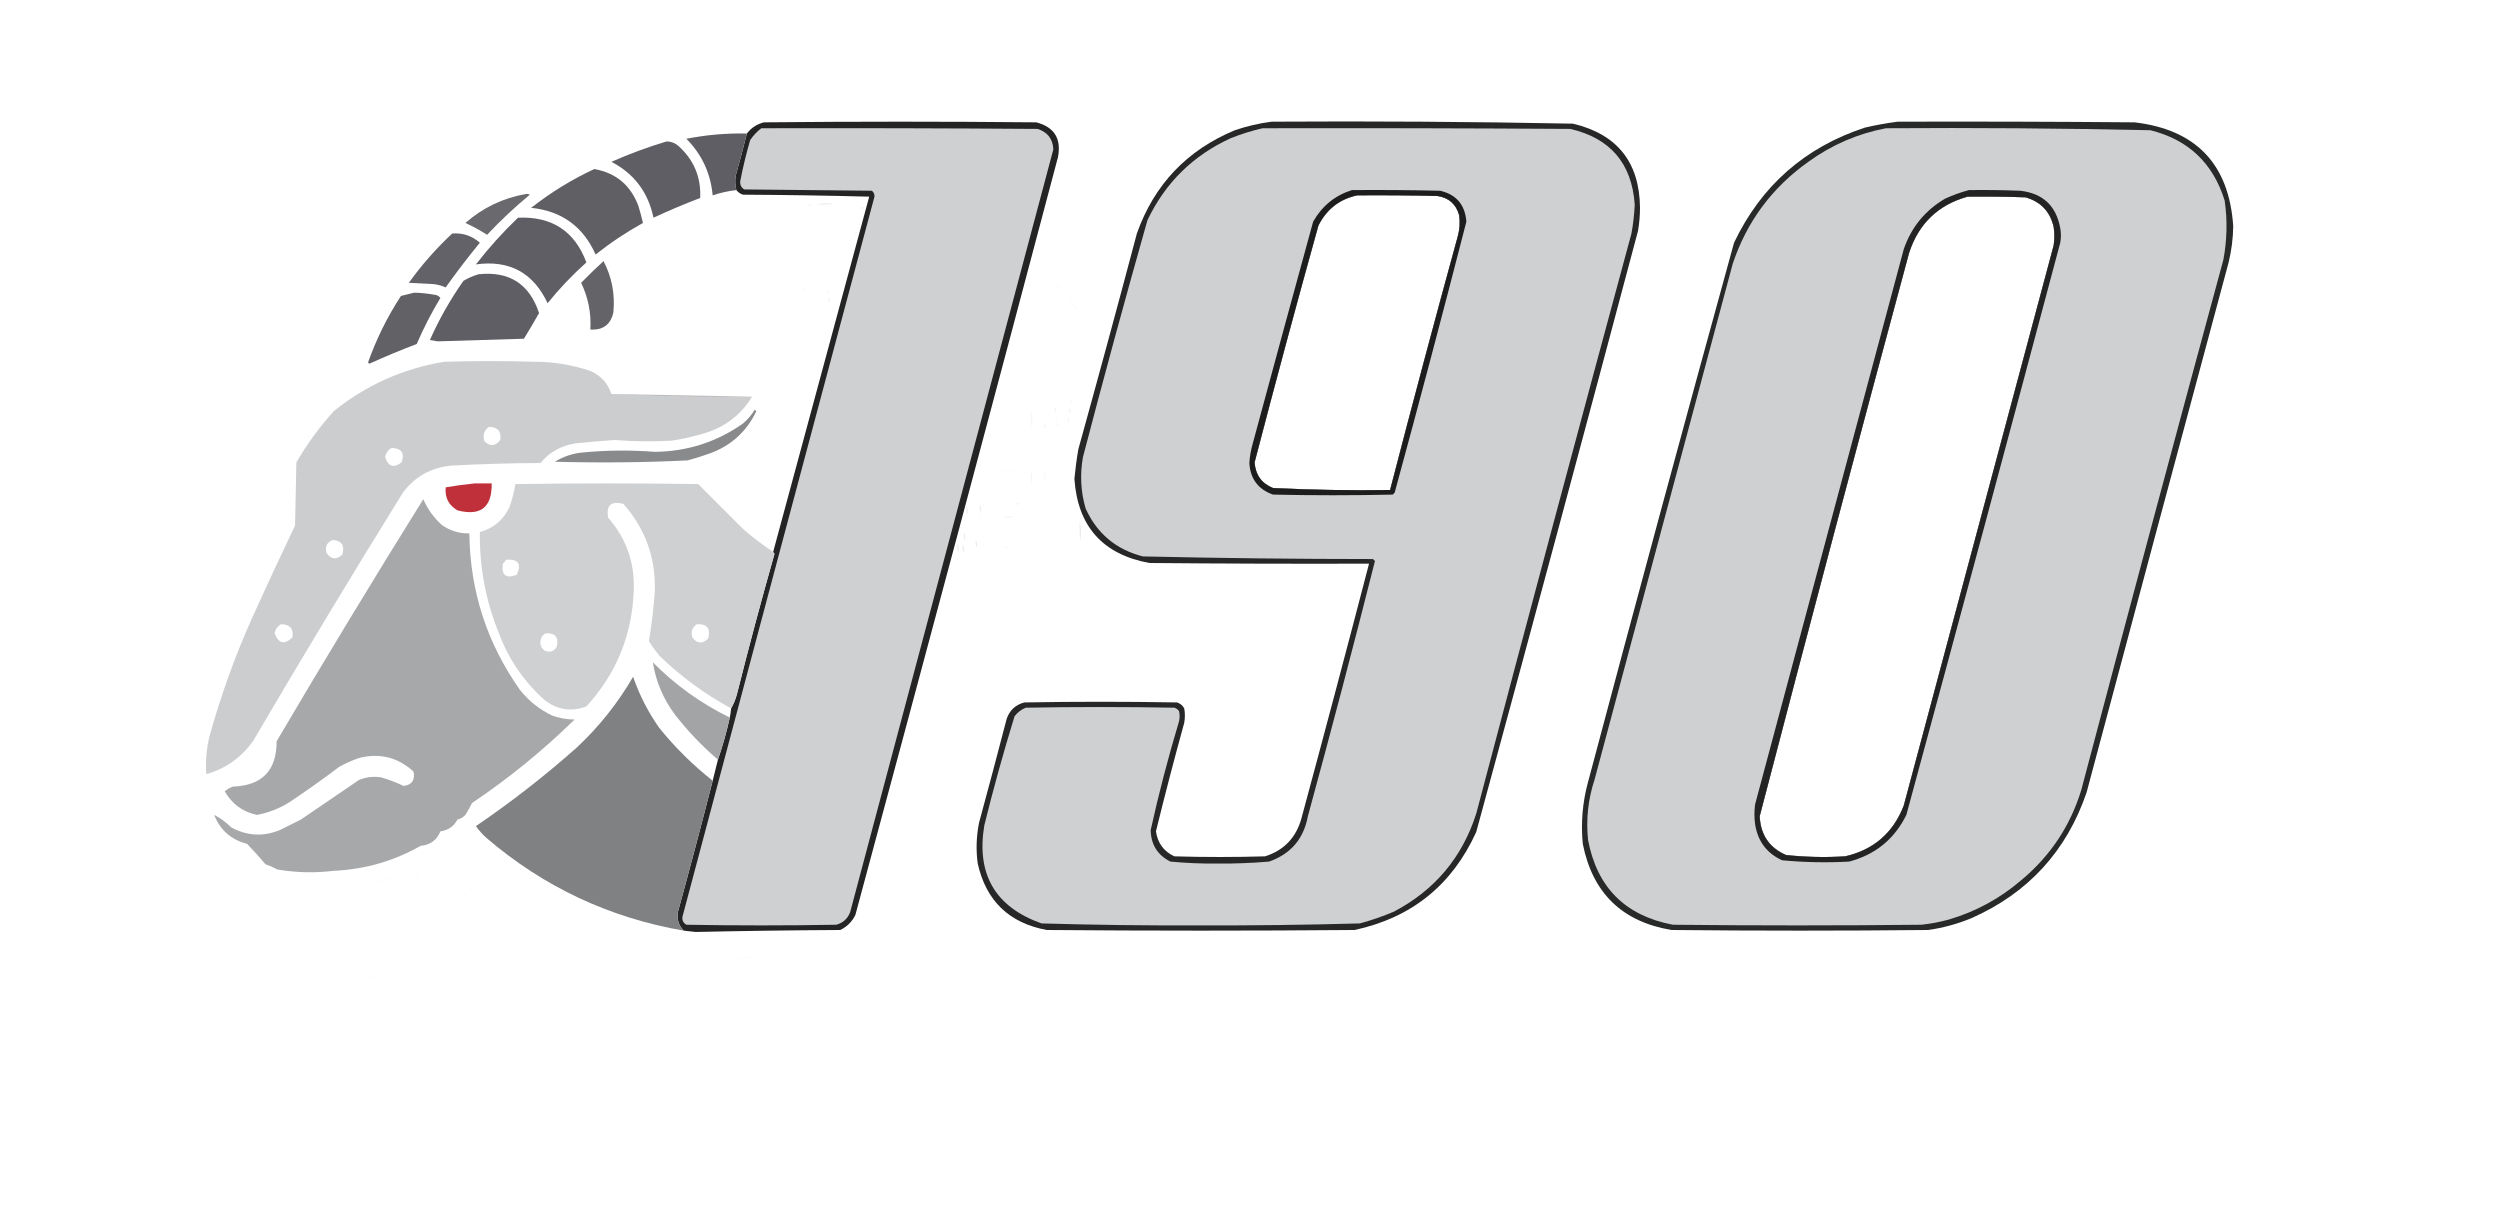 <?xml version="1.0" encoding="UTF-8"?>
<svg xmlns="http://www.w3.org/2000/svg" xmlns:xlink="http://www.w3.org/1999/xlink" width="3000px" height="1468px" viewBox="0 0 2999 1468" version="1.1">
<defs>
<filter id="alpha" filterUnits="objectBoundingBox" x="0%" y="0%" width="100%" height="100%">
  <feColorMatrix type="matrix" in="SourceGraphic" values="0 0 0 0 1 0 0 0 0 1 0 0 0 0 1 0 0 0 1 0"/>
</filter>
<mask id="mask0">
  <g filter="url(#alpha)">
<rect x="0" y="0" width="2999" height="1468" style="fill:rgb(0%,0%,0%);fill-opacity:0.89;stroke:none;"/>
  </g>
</mask>
<clipPath id="clip1">
  <rect x="0" y="0" width="2999" height="1468"/>
</clipPath>
<g id="surface5" clip-path="url(#clip1)">
<path style=" stroke:none;fill-rule:evenodd;fill:rgb(3.529%,3.529%,3.529%);fill-opacity:1;" d="M 819.988 1116.785 C 814.008 1110.672 811.641 1103.309 812.887 1094.688 C 827.324 1042.199 841.266 989.586 854.715 936.836 C 856.82 928.418 858.926 920 861.027 911.582 C 866.711 895.18 871.449 878.344 875.234 861.07 C 876.012 857.43 876.539 853.746 876.812 850.02 C 879.859 844.863 882.227 839.074 883.914 832.656 C 898.066 776.316 913.059 720.281 928.902 664.547 C 928.023 663.941 927.496 663.152 927.324 662.18 C 965.691 520.289 1004.098 378.227 1042.547 235.984 C 992.047 234.672 941.535 233.879 891.02 233.617 C 887.73 232.516 885.098 230.676 883.125 228.094 C 881.688 222.359 881.422 216.574 882.336 210.73 C 887.113 193.941 891.586 177.105 895.754 160.219 C 900.934 153.402 907.773 148.93 916.273 146.801 C 1025.184 145.746 1134.094 145.746 1243.008 146.801 C 1264.641 152.41 1273.32 166.355 1269.051 188.629 C 1188.906 491.41 1107.883 794.48 1025.973 1097.844 C 1022.027 1106 1015.977 1112.051 1007.82 1115.996 C 949.93 1116.309 892.055 1117.098 834.195 1118.363 C 829.434 1117.941 824.699 1117.414 819.988 1116.785 Z M 819.988 1116.785 "/>
</g>
<mask id="mask1">
  <g filter="url(#alpha)">
<rect x="0" y="0" width="2999" height="1468" style="fill:rgb(0%,0%,0%);fill-opacity:0.867;stroke:none;"/>
  </g>
</mask>
<clipPath id="clip2">
  <rect x="0" y="0" width="2999" height="1468"/>
</clipPath>
<g id="surface8" clip-path="url(#clip2)">
<path style=" stroke:none;fill-rule:evenodd;fill:rgb(2.353%,2.353%,2.745%);fill-opacity:1;" d="M 1525.543 146.012 C 1646.07 145.258 1766.555 146.051 1887.004 148.379 C 1940.164 161.035 1966.996 194.711 1967.5 249.402 C 1967.484 258.684 1966.695 267.891 1965.133 277.027 C 1901.16 517.688 1836.445 758.148 1770.988 998.398 C 1742.039 1062.074 1693.379 1101.273 1624.984 1115.996 C 1501.867 1117.047 1378.75 1117.047 1255.633 1115.996 C 1210.477 1107.672 1182.855 1081.098 1172.766 1036.281 C 1170.551 1020.113 1171.078 1003.801 1174.344 987.348 C 1185.641 945.852 1196.688 904.285 1207.492 862.648 C 1211.062 852.234 1218.168 845.656 1228.801 842.918 C 1289.832 841.863 1350.863 841.863 1411.898 842.918 C 1415.746 844.137 1418.641 846.504 1420.578 850.02 C 1421.633 855.809 1421.633 861.594 1420.578 867.383 C 1408.648 910.641 1397.336 954.051 1386.645 997.609 C 1388.656 1011.703 1396.023 1021.699 1408.742 1027.602 C 1445.043 1028.652 1481.348 1028.652 1517.652 1027.602 C 1540.125 1020.383 1554.594 1005.391 1561.059 982.613 C 1588.648 880.633 1615.75 778.559 1642.348 676.387 C 1554.48 676.648 1466.613 676.387 1378.75 675.594 C 1322.695 665.309 1292.707 631.633 1288.781 574.57 C 1289.891 562.668 1291.469 550.828 1293.516 539.055 C 1317.41 452.945 1340.824 366.656 1363.754 280.184 C 1384.539 221.512 1423.738 180.207 1481.348 156.27 C 1495.949 151.305 1510.68 147.887 1525.543 146.012 Z M 1628.141 234.406 C 1660.246 234.145 1692.336 234.406 1724.426 235.195 C 1738 237.195 1746.68 244.824 1750.469 258.082 C 1751.684 266.613 1751.164 275.035 1748.891 283.34 C 1721.047 384.723 1693.945 486.273 1667.602 587.988 C 1620.707 588.715 1573.883 587.926 1527.121 585.621 C 1513.426 580.109 1506.059 569.848 1505.023 554.84 C 1529.738 459.914 1555.258 365.203 1581.578 270.711 C 1591.457 251.062 1606.992 238.957 1628.141 234.406 Z M 1628.141 234.406 "/>
</g>
<mask id="mask2">
  <g filter="url(#alpha)">
<rect x="0" y="0" width="2999" height="1468" style="fill:rgb(0%,0%,0%);fill-opacity:0.867;stroke:none;"/>
  </g>
</mask>
<clipPath id="clip3">
  <rect x="0" y="0" width="2999" height="1468"/>
</clipPath>
<g id="surface11" clip-path="url(#clip3)">
<path style=" stroke:none;fill-rule:evenodd;fill:rgb(2.745%,3.137%,3.137%);fill-opacity:1;" d="M 2276.871 146.012 C 2371.578 145.746 2466.281 146.012 2560.988 146.801 C 2634.984 155.551 2674.445 197.121 2679.371 271.5 C 2679.148 286.172 2677.316 300.645 2673.844 314.91 C 2616.77 526.887 2559.945 738.93 2503.375 951.043 C 2479.383 1021.344 2433.355 1071.59 2365.266 1101.789 C 2348.516 1108.738 2331.152 1113.477 2313.176 1115.996 C 2210.578 1117.047 2107.98 1117.047 2005.383 1115.996 C 1946.082 1106.152 1910.566 1071.688 1898.84 1012.605 C 1896.41 987.461 1898.508 962.734 1905.152 938.414 C 1962.578 722.395 2020.98 506.664 2080.359 291.23 C 2112.969 222.855 2165.309 176.816 2237.41 153.113 C 2250.672 150.031 2263.82 147.664 2276.871 146.012 Z M 2360.527 235.984 C 2383.684 235.723 2406.84 235.984 2429.98 236.773 C 2448.242 241.891 2459.559 253.73 2463.914 272.289 C 2464.973 279.656 2464.973 287.023 2463.914 294.391 C 2403.934 518.535 2343.957 742.684 2283.977 966.828 C 2271.27 999.523 2247.859 1019.785 2213.734 1027.602 C 2189.98 1029.074 2166.305 1028.547 2142.707 1026.023 C 2122.645 1017.242 2112.117 1001.719 2111.137 979.457 C 2169.855 754.027 2229.582 528.828 2290.289 303.859 C 2301.637 268.566 2325.047 245.941 2360.527 235.984 Z M 2360.527 235.984 "/>
</g>
<mask id="mask3">
  <g filter="url(#alpha)">
<rect x="0" y="0" width="2999" height="1468" style="fill:rgb(0%,0%,0%);fill-opacity:0.957;stroke:none;"/>
  </g>
</mask>
<clipPath id="clip4">
  <rect x="0" y="0" width="2999" height="1468"/>
</clipPath>
<g id="surface14" clip-path="url(#clip4)">
<path style=" stroke:none;fill-rule:evenodd;fill:rgb(34.51%,34.118%,36.471%);fill-opacity:1;" d="M 895.754 160.219 C 891.586 177.105 887.113 193.941 882.336 210.73 C 881.422 216.574 881.688 222.359 883.125 228.094 C 873.449 229.195 863.977 231.301 854.715 234.406 C 852.258 207.926 841.734 185.297 823.148 166.531 C 847.09 161.816 871.293 159.711 895.754 160.219 Z M 895.754 160.219 "/>
</g>
<mask id="mask4">
  <g filter="url(#alpha)">
<rect x="0" y="0" width="2999" height="1468" style="fill:rgb(0%,0%,0%);fill-opacity:0.957;stroke:none;"/>
  </g>
</mask>
<clipPath id="clip5">
  <rect x="0" y="0" width="2999" height="1468"/>
</clipPath>
<g id="surface17" clip-path="url(#clip5)">
<path style=" stroke:none;fill-rule:evenodd;fill:rgb(34.51%,34.118%,36.471%);fill-opacity:1;" d="M 799.469 169.688 C 804.883 169.762 809.617 171.602 813.676 175.215 C 832.211 191.879 840.891 212.664 839.719 237.562 C 820.793 244.789 802.113 252.684 783.688 261.242 C 777.309 230.805 760.473 208.441 733.176 194.156 C 754.93 184.574 777.027 176.418 799.469 169.688 Z M 799.469 169.688 "/>
</g>
<mask id="mask5">
  <g filter="url(#alpha)">
<rect x="0" y="0" width="2999" height="1468" style="fill:rgb(0%,0%,0%);fill-opacity:0.957;stroke:none;"/>
  </g>
</mask>
<clipPath id="clip6">
  <rect x="0" y="0" width="2999" height="1468"/>
</clipPath>
<g id="surface20" clip-path="url(#clip6)">
<path style=" stroke:none;fill-rule:evenodd;fill:rgb(34.51%,34.51%,36.471%);fill-opacity:1;" d="M 712.656 202.836 C 738.633 207.5 756.258 222.234 765.535 247.035 C 767.625 253.82 769.469 260.664 771.059 267.555 C 751.031 278.617 732.09 291.246 714.234 305.438 C 699.348 271.891 673.57 253.211 636.895 249.402 C 660.332 230.969 685.586 215.445 712.656 202.836 Z M 712.656 202.836 "/>
</g>
<mask id="mask6">
  <g filter="url(#alpha)">
<rect x="0" y="0" width="2999" height="1468" style="fill:rgb(0%,0%,0%);fill-opacity:0.882;stroke:none;"/>
  </g>
</mask>
<clipPath id="clip7">
  <rect x="0" y="0" width="2999" height="1468"/>
</clipPath>
<g id="surface23" clip-path="url(#clip7)">
<path style=" stroke:none;fill-rule:evenodd;fill:rgb(2.353%,2.353%,2.353%);fill-opacity:1;" d="M 1621.828 228.094 C 1657.09 227.828 1692.336 228.094 1727.582 228.883 C 1747.09 233.363 1757.621 245.73 1759.148 265.977 C 1731.309 374.523 1702.629 482.914 1673.125 591.145 C 1672.336 591.934 1671.547 592.727 1670.758 593.516 C 1622.887 594.566 1575 594.566 1527.121 593.516 C 1509.348 587.293 1499.879 574.664 1498.711 555.629 C 1499.211 547.863 1500.527 540.234 1502.656 532.742 C 1526.656 443.789 1550.859 354.867 1575.266 265.977 C 1586.012 247.105 1601.527 234.477 1621.828 228.094 Z M 1628.141 234.406 C 1606.992 238.957 1591.457 251.062 1581.578 270.711 C 1555.258 365.203 1529.738 459.914 1505.023 554.84 C 1506.059 569.848 1513.426 580.109 1527.121 585.621 C 1573.883 587.926 1620.707 588.715 1667.602 587.988 C 1693.945 486.273 1721.047 384.723 1748.891 283.34 C 1751.164 275.035 1751.684 266.613 1750.469 258.082 C 1746.68 244.824 1738 237.195 1724.426 235.195 C 1692.336 234.406 1660.246 234.145 1628.141 234.406 Z M 1628.141 234.406 "/>
</g>
<mask id="mask7">
  <g filter="url(#alpha)">
<rect x="0" y="0" width="2999" height="1468" style="fill:rgb(0%,0%,0%);fill-opacity:0.859;stroke:none;"/>
  </g>
</mask>
<clipPath id="clip8">
  <rect x="0" y="0" width="2999" height="1468"/>
</clipPath>
<g id="surface26" clip-path="url(#clip8)">
<path style=" stroke:none;fill-rule:evenodd;fill:rgb(2.745%,2.745%,2.745%);fill-opacity:1;" d="M 2362.105 228.094 C 2382.625 227.828 2403.145 228.094 2423.664 228.883 C 2450.895 231.91 2466.945 246.906 2471.809 273.867 C 2472.863 279.656 2472.863 285.445 2471.809 291.23 C 2410.895 520.27 2349.336 749.152 2287.133 977.879 C 2272.816 1006.922 2249.93 1025.602 2218.473 1033.914 C 2191.574 1035.379 2164.742 1034.852 2137.973 1032.336 C 2119.52 1023.84 2108.723 1009.371 2105.613 988.926 C 2104.555 981.035 2104.555 973.141 2105.613 965.25 C 2165.074 743.207 2224.516 521.168 2283.977 299.125 C 2293.035 272.699 2309.609 252.441 2333.695 238.352 C 2343.055 234.094 2352.527 230.676 2362.105 228.094 Z M 2360.527 235.984 C 2325.047 245.941 2301.637 268.566 2290.289 303.859 C 2229.582 528.828 2169.855 754.027 2111.137 979.457 C 2112.117 1001.719 2122.645 1017.242 2142.707 1026.023 C 2166.305 1028.547 2189.98 1029.074 2213.734 1027.602 C 2247.859 1019.785 2271.27 999.523 2283.977 966.828 C 2343.957 742.684 2403.934 518.535 2463.914 294.391 C 2464.973 287.023 2464.973 279.656 2463.914 272.289 C 2459.559 253.73 2448.242 241.891 2429.98 236.773 C 2406.84 235.984 2383.684 235.723 2360.527 235.984 Z M 2360.527 235.984 "/>
</g>
<mask id="mask8">
  <g filter="url(#alpha)">
<rect x="0" y="0" width="2999" height="1468" style="fill:rgb(0%,0%,0%);fill-opacity:0.886;stroke:none;"/>
  </g>
</mask>
<clipPath id="clip9">
  <rect x="0" y="0" width="2999" height="1468"/>
</clipPath>
<g id="surface29" clip-path="url(#clip9)">
<path style=" stroke:none;fill-rule:evenodd;fill:rgb(33.725%,33.725%,35.686%);fill-opacity:1;" d="M 630.578 232.828 C 632.238 232.594 633.816 232.855 635.316 233.617 C 617.262 248.508 600.164 264.559 584.016 281.762 C 575.664 276.402 566.98 271.664 557.973 267.555 C 579.051 249.121 603.254 237.543 630.578 232.828 Z M 630.578 232.828 "/>
</g>
<mask id="mask9">
  <g filter="url(#alpha)">
<rect x="0" y="0" width="2999" height="1468" style="fill:rgb(0%,0%,0%);fill-opacity:0.129;stroke:none;"/>
  </g>
</mask>
<clipPath id="clip10">
  <rect x="0" y="0" width="2999" height="1468"/>
</clipPath>
<g id="surface32" clip-path="url(#clip10)">
<path style=" stroke:none;fill-rule:evenodd;fill:rgb(43.529%,43.529%,43.529%);fill-opacity:1;" d="M 979.41 245.457 C 985.953 243.645 992.797 243.383 999.93 244.668 C 993.109 245.453 986.27 245.719 979.41 245.457 Z M 979.41 245.457 "/>
</g>
<mask id="mask10">
  <g filter="url(#alpha)">
<rect x="0" y="0" width="2999" height="1468" style="fill:rgb(0%,0%,0%);fill-opacity:0.086;stroke:none;"/>
  </g>
</mask>
<clipPath id="clip11">
  <rect x="0" y="0" width="2999" height="1468"/>
</clipPath>
<g id="surface35" clip-path="url(#clip11)">
<path style=" stroke:none;fill-rule:evenodd;fill:rgb(60.392%,60.392%,60.392%);fill-opacity:1;" d="M 966.781 247.035 C 969.066 245.277 971.695 245.016 974.676 246.246 C 972.098 247.023 969.465 247.285 966.781 247.035 Z M 966.781 247.035 "/>
</g>
<mask id="mask11">
  <g filter="url(#alpha)">
<rect x="0" y="0" width="2999" height="1468" style="fill:rgb(0%,0%,0%);fill-opacity:0.008;stroke:none;"/>
  </g>
</mask>
<clipPath id="clip12">
  <rect x="0" y="0" width="2999" height="1468"/>
</clipPath>
<g id="surface38" clip-path="url(#clip12)">
<path style=" stroke:none;fill-rule:evenodd;fill:rgb(29.412%,29.412%,29.412%);fill-opacity:1;" d="M 1015.715 247.035 C 1016.898 245.34 1018.477 245.078 1020.449 246.246 C 1018.953 247.008 1017.375 247.27 1015.715 247.035 Z M 1015.715 247.035 "/>
</g>
<mask id="mask12">
  <g filter="url(#alpha)">
<rect x="0" y="0" width="2999" height="1468" style="fill:rgb(0%,0%,0%);fill-opacity:0.004;stroke:none;"/>
  </g>
</mask>
<clipPath id="clip13">
  <rect x="0" y="0" width="2999" height="1468"/>
</clipPath>
<g id="surface41" clip-path="url(#clip13)">
<path style=" stroke:none;fill-rule:evenodd;fill:rgb(66.667%,66.667%,66.667%);fill-opacity:1;" d="M 960.469 248.613 C 961.098 246.996 962.148 246.73 963.625 247.824 C 962.688 248.555 961.637 248.82 960.469 248.613 Z M 960.469 248.613 "/>
</g>
<mask id="mask13">
  <g filter="url(#alpha)">
<rect x="0" y="0" width="2999" height="1468" style="fill:rgb(0%,0%,0%);fill-opacity:0.024;stroke:none;"/>
  </g>
</mask>
<clipPath id="clip14">
  <rect x="0" y="0" width="2999" height="1468"/>
</clipPath>
<g id="surface44" clip-path="url(#clip14)">
<path style=" stroke:none;fill-rule:evenodd;fill:rgb(34.118%,34.118%,34.118%);fill-opacity:1;" d="M 1023.605 248.613 C 1025.344 246.879 1027.449 246.617 1029.918 247.824 C 1027.879 248.598 1025.773 248.859 1023.605 248.613 Z M 1023.605 248.613 "/>
</g>
<mask id="mask14">
  <g filter="url(#alpha)">
<rect x="0" y="0" width="2999" height="1468" style="fill:rgb(0%,0%,0%);fill-opacity:0.149;stroke:none;"/>
  </g>
</mask>
<clipPath id="clip15">
  <rect x="0" y="0" width="2999" height="1468"/>
</clipPath>
<g id="surface47" clip-path="url(#clip15)">
<path style=" stroke:none;fill-rule:evenodd;fill:rgb(54.118%,54.118%,54.118%);fill-opacity:1;" d="M 1031.5 250.191 C 1032.684 248.496 1034.262 248.234 1036.234 249.402 C 1034.738 250.164 1033.16 250.426 1031.5 250.191 Z M 1031.5 250.191 "/>
</g>
<mask id="mask15">
  <g filter="url(#alpha)">
<rect x="0" y="0" width="2999" height="1468" style="fill:rgb(0%,0%,0%);fill-opacity:0.957;stroke:none;"/>
  </g>
</mask>
<clipPath id="clip16">
  <rect x="0" y="0" width="2999" height="1468"/>
</clipPath>
<g id="surface50" clip-path="url(#clip16)">
<path style=" stroke:none;fill-rule:evenodd;fill:rgb(34.51%,34.118%,36.471%);fill-opacity:1;" d="M 621.109 261.242 C 661.766 259.434 689.125 277.324 703.188 314.91 C 686.312 329.941 670.793 346.254 656.625 363.844 C 639.461 327.242 610.785 311.719 570.598 317.277 C 586.012 297.387 602.848 278.711 621.109 261.242 Z M 621.109 261.242 "/>
</g>
<mask id="mask16">
  <g filter="url(#alpha)">
<rect x="0" y="0" width="2999" height="1468" style="fill:rgb(0%,0%,0%);fill-opacity:0.067;stroke:none;"/>
  </g>
</mask>
<clipPath id="clip17">
  <rect x="0" y="0" width="2999" height="1468"/>
</clipPath>
<g id="surface53" clip-path="url(#clip17)">
<path style=" stroke:none;fill-rule:evenodd;fill:rgb(55.686%,56.078%,55.686%);fill-opacity:1;" d="M 1022.027 277.027 C 1024.133 278.078 1024.133 278.078 1022.027 277.027 Z M 1022.027 277.027 "/>
</g>
<mask id="mask17">
  <g filter="url(#alpha)">
<rect x="0" y="0" width="2999" height="1468" style="fill:rgb(0%,0%,0%);fill-opacity:0.137;stroke:none;"/>
  </g>
</mask>
<clipPath id="clip18">
  <rect x="0" y="0" width="2999" height="1468"/>
</clipPath>
<g id="surface56" clip-path="url(#clip18)">
<path style=" stroke:none;fill-rule:evenodd;fill:rgb(51.765%,51.765%,51.765%);fill-opacity:1;" d="M 1025.184 280.184 C 1025.812 278.566 1026.863 278.301 1028.34 279.395 C 1027.402 280.125 1026.352 280.391 1025.184 280.184 Z M 1025.184 280.184 "/>
</g>
<mask id="mask18">
  <g filter="url(#alpha)">
<rect x="0" y="0" width="2999" height="1468" style="fill:rgb(0%,0%,0%);fill-opacity:0.929;stroke:none;"/>
  </g>
</mask>
<clipPath id="clip19">
  <rect x="0" y="0" width="2999" height="1468"/>
</clipPath>
<g id="surface59" clip-path="url(#clip19)">
<path style=" stroke:none;fill-rule:evenodd;fill:rgb(34.118%,33.725%,36.078%);fill-opacity:1;" d="M 542.188 280.184 C 554.82 279.262 565.871 282.945 575.336 291.23 C 561 308.711 547.32 326.602 534.297 344.902 C 529.762 342.887 525.027 341.574 520.09 340.953 C 510.094 340.43 500.098 339.902 490.102 339.375 C 505.441 317.977 522.805 298.242 542.188 280.184 Z M 542.188 280.184 "/>
</g>
<mask id="mask19">
  <g filter="url(#alpha)">
<rect x="0" y="0" width="2999" height="1468" style="fill:rgb(0%,0%,0%);fill-opacity:0.929;stroke:none;"/>
  </g>
</mask>
<clipPath id="clip20">
  <rect x="0" y="0" width="2999" height="1468"/>
</clipPath>
<g id="surface62" clip-path="url(#clip20)">
<path style=" stroke:none;fill-rule:evenodd;fill:rgb(34.118%,34.118%,36.078%);fill-opacity:1;" d="M 723.707 313.332 C 733.738 332.441 737.684 352.961 735.543 374.891 C 732.297 389.559 723.09 396.395 707.922 395.414 C 709.074 375.758 705.391 357.078 696.871 339.375 C 705.551 330.438 714.492 321.754 723.707 313.332 Z M 723.707 313.332 "/>
</g>
<mask id="mask20">
  <g filter="url(#alpha)">
<rect x="0" y="0" width="2999" height="1468" style="fill:rgb(0%,0%,0%);fill-opacity:0.961;stroke:none;"/>
  </g>
</mask>
<clipPath id="clip21">
  <rect x="0" y="0" width="2999" height="1468"/>
</clipPath>
<g id="surface65" clip-path="url(#clip21)">
<path style=" stroke:none;fill-rule:evenodd;fill:rgb(34.902%,34.51%,36.863%);fill-opacity:1;" d="M 573.758 329.117 C 610.621 325.176 634.824 340.695 646.363 375.684 C 640.551 385.977 634.5 396.234 628.211 406.461 C 593.848 407.613 559.387 408.664 524.824 409.621 C 521.668 409.094 518.512 408.566 515.355 408.039 C 526.508 382.977 539.926 359.301 555.605 337.008 C 561.48 333.574 567.531 330.941 573.758 329.117 Z M 573.758 329.117 "/>
</g>
<mask id="mask21">
  <g filter="url(#alpha)">
<rect x="0" y="0" width="2999" height="1468" style="fill:rgb(0%,0%,0%);fill-opacity:0.008;stroke:none;"/>
  </g>
</mask>
<clipPath id="clip22">
  <rect x="0" y="0" width="2999" height="1468"/>
</clipPath>
<g id="surface68" clip-path="url(#clip22)">
<path style=" stroke:none;fill-rule:evenodd;fill:rgb(81.176%,81.569%,81.176%);fill-opacity:1;" d="M 1265.105 338.586 C 1264.051 336.484 1264.051 336.484 1265.105 338.586 Z M 1265.105 338.586 "/>
</g>
<mask id="mask22">
  <g filter="url(#alpha)">
<rect x="0" y="0" width="2999" height="1468" style="fill:rgb(0%,0%,0%);fill-opacity:0.051;stroke:none;"/>
  </g>
</mask>
<clipPath id="clip23">
  <rect x="0" y="0" width="2999" height="1468"/>
</clipPath>
<g id="surface71" clip-path="url(#clip23)">
<path style=" stroke:none;fill-rule:evenodd;fill:rgb(74.902%,75.294%,74.902%);fill-opacity:1;" d="M 1265.105 338.586 C 1266.156 338.586 1266.684 339.113 1266.684 340.164 C 1266.156 339.641 1265.629 339.113 1265.105 338.586 Z M 1265.105 338.586 "/>
</g>
<mask id="mask23">
  <g filter="url(#alpha)">
<rect x="0" y="0" width="2999" height="1468" style="fill:rgb(0%,0%,0%);fill-opacity:0.125;stroke:none;"/>
  </g>
</mask>
<clipPath id="clip24">
  <rect x="0" y="0" width="2999" height="1468"/>
</clipPath>
<g id="surface74" clip-path="url(#clip24)">
<path style=" stroke:none;fill-rule:evenodd;fill:rgb(62.353%,62.745%,62.353%);fill-opacity:1;" d="M 1266.684 340.164 C 1267.734 340.164 1268.262 340.691 1268.262 341.742 C 1267.734 341.219 1267.207 340.691 1266.684 340.164 Z M 1266.684 340.164 "/>
</g>
<mask id="mask24">
  <g filter="url(#alpha)">
<rect x="0" y="0" width="2999" height="1468" style="fill:rgb(0%,0%,0%);fill-opacity:0.145;stroke:none;"/>
  </g>
</mask>
<clipPath id="clip25">
  <rect x="0" y="0" width="2999" height="1468"/>
</clipPath>
<g id="surface77" clip-path="url(#clip25)">
<path style=" stroke:none;fill-rule:evenodd;fill:rgb(43.529%,43.922%,43.529%);fill-opacity:1;" d="M 1268.262 341.742 C 1269.312 341.742 1269.84 342.27 1269.84 343.324 C 1269.312 342.797 1268.785 342.27 1268.262 341.742 Z M 1268.262 341.742 "/>
</g>
<mask id="mask25">
  <g filter="url(#alpha)">
<rect x="0" y="0" width="2999" height="1468" style="fill:rgb(0%,0%,0%);fill-opacity:0.086;stroke:none;"/>
  </g>
</mask>
<clipPath id="clip26">
  <rect x="0" y="0" width="2999" height="1468"/>
</clipPath>
<g id="surface80" clip-path="url(#clip26)">
<path style=" stroke:none;fill-rule:evenodd;fill:rgb(70.98%,70.98%,70.98%);fill-opacity:1;" d="M 990.461 341.742 C 992.078 342.371 992.34 343.422 991.25 344.902 C 990.516 343.965 990.254 342.91 990.461 341.742 Z M 990.461 341.742 "/>
</g>
<mask id="mask26">
  <g filter="url(#alpha)">
<rect x="0" y="0" width="2999" height="1468" style="fill:rgb(0%,0%,0%);fill-opacity:0.129;stroke:none;"/>
  </g>
</mask>
<clipPath id="clip27">
  <rect x="0" y="0" width="2999" height="1468"/>
</clipPath>
<g id="surface83" clip-path="url(#clip27)">
<path style=" stroke:none;fill-rule:evenodd;fill:rgb(36.863%,37.255%,36.863%);fill-opacity:1;" d="M 1269.84 343.324 C 1270.891 343.324 1271.418 343.848 1271.418 344.902 C 1270.891 344.375 1270.367 343.848 1269.84 343.324 Z M 1269.84 343.324 "/>
</g>
<mask id="mask27">
  <g filter="url(#alpha)">
<rect x="0" y="0" width="2999" height="1468" style="fill:rgb(0%,0%,0%);fill-opacity:0.024;stroke:none;"/>
  </g>
</mask>
<clipPath id="clip28">
  <rect x="0" y="0" width="2999" height="1468"/>
</clipPath>
<g id="surface86" clip-path="url(#clip28)">
<path style=" stroke:none;fill-rule:evenodd;fill:rgb(18.431%,18.824%,18.431%);fill-opacity:1;" d="M 1271.418 344.902 C 1273.523 345.953 1273.523 345.953 1271.418 344.902 Z M 1271.418 344.902 "/>
</g>
<mask id="mask28">
  <g filter="url(#alpha)">
<rect x="0" y="0" width="2999" height="1468" style="fill:rgb(0%,0%,0%);fill-opacity:0.043;stroke:none;"/>
  </g>
</mask>
<clipPath id="clip29">
  <rect x="0" y="0" width="2999" height="1468"/>
</clipPath>
<g id="surface89" clip-path="url(#clip29)">
<path style=" stroke:none;fill-rule:evenodd;fill:rgb(81.569%,81.961%,81.569%);fill-opacity:1;" d="M 1274.574 349.637 C 1273.523 347.531 1273.523 347.531 1274.574 349.637 Z M 1274.574 349.637 "/>
</g>
<mask id="mask29">
  <g filter="url(#alpha)">
<rect x="0" y="0" width="2999" height="1468" style="fill:rgb(0%,0%,0%);fill-opacity:0.078;stroke:none;"/>
  </g>
</mask>
<clipPath id="clip30">
  <rect x="0" y="0" width="2999" height="1468"/>
</clipPath>
<g id="surface92" clip-path="url(#clip30)">
<path style=" stroke:none;fill-rule:evenodd;fill:rgb(57.647%,57.647%,57.647%);fill-opacity:1;" d="M 963.625 344.902 C 965.359 346.641 965.621 348.742 964.414 351.215 C 963.641 349.176 963.379 347.066 963.625 344.902 Z M 963.625 344.902 "/>
</g>
<mask id="mask30">
  <g filter="url(#alpha)">
<rect x="0" y="0" width="2999" height="1468" style="fill:rgb(0%,0%,0%);fill-opacity:0.137;stroke:none;"/>
  </g>
</mask>
<clipPath id="clip31">
  <rect x="0" y="0" width="2999" height="1468"/>
</clipPath>
<g id="surface95" clip-path="url(#clip31)">
<path style=" stroke:none;fill-rule:evenodd;fill:rgb(62.353%,62.745%,62.353%);fill-opacity:1;" d="M 1274.574 349.637 C 1275.629 349.637 1276.152 350.164 1276.152 351.215 C 1275.629 350.688 1275.102 350.164 1274.574 349.637 Z M 1274.574 349.637 "/>
</g>
<mask id="mask31">
  <g filter="url(#alpha)">
<rect x="0" y="0" width="2999" height="1468" style="fill:rgb(0%,0%,0%);fill-opacity:0.129;stroke:none;"/>
  </g>
</mask>
<clipPath id="clip32">
  <rect x="0" y="0" width="2999" height="1468"/>
</clipPath>
<g id="surface98" clip-path="url(#clip32)">
<path style=" stroke:none;fill-rule:evenodd;fill:rgb(37.255%,37.647%,37.255%);fill-opacity:1;" d="M 1276.152 351.215 C 1277.207 351.215 1277.73 351.742 1277.73 352.793 C 1277.207 352.27 1276.68 351.742 1276.152 351.215 Z M 1276.152 351.215 "/>
</g>
<mask id="mask32">
  <g filter="url(#alpha)">
<rect x="0" y="0" width="2999" height="1468" style="fill:rgb(0%,0%,0%);fill-opacity:0.941;stroke:none;"/>
  </g>
</mask>
<clipPath id="clip33">
  <rect x="0" y="0" width="2999" height="1468"/>
</clipPath>
<g id="surface101" clip-path="url(#clip33)">
<path style=" stroke:none;fill-rule:evenodd;fill:rgb(34.118%,34.118%,36.078%);fill-opacity:1;" d="M 496.414 351.215 C 504.363 351.355 512.254 352.145 520.09 353.582 C 523.434 353.738 526.066 355.051 527.98 357.527 C 517.277 375.254 507.809 393.668 499.57 412.777 C 480.426 420.039 461.484 427.93 442.746 436.453 C 442.223 435.93 441.695 435.402 441.168 434.875 C 451.191 406.672 464.348 380.102 480.629 355.16 C 486.078 353.766 491.34 352.449 496.414 351.215 Z M 496.414 351.215 "/>
</g>
<mask id="mask33">
  <g filter="url(#alpha)">
<rect x="0" y="0" width="2999" height="1468" style="fill:rgb(0%,0%,0%);fill-opacity:0.086;stroke:none;"/>
  </g>
</mask>
<clipPath id="clip34">
  <rect x="0" y="0" width="2999" height="1468"/>
</clipPath>
<g id="surface104" clip-path="url(#clip34)">
<path style=" stroke:none;fill-rule:evenodd;fill:rgb(58.039%,58.039%,58.039%);fill-opacity:1;" d="M 992.039 348.059 C 993.77 349.797 994.035 351.898 992.828 354.371 C 992.055 352.332 991.789 350.227 992.039 348.059 Z M 992.039 348.059 "/>
</g>
<mask id="mask34">
  <g filter="url(#alpha)">
<rect x="0" y="0" width="2999" height="1468" style="fill:rgb(0%,0%,0%);fill-opacity:0.067;stroke:none;"/>
  </g>
</mask>
<clipPath id="clip35">
  <rect x="0" y="0" width="2999" height="1468"/>
</clipPath>
<g id="surface107" clip-path="url(#clip35)">
<path style=" stroke:none;fill-rule:evenodd;fill:rgb(24.706%,25.098%,24.706%);fill-opacity:1;" d="M 1277.73 352.793 C 1279.836 353.848 1279.836 353.848 1277.73 352.793 Z M 1277.73 352.793 "/>
</g>
<mask id="mask35">
  <g filter="url(#alpha)">
<rect x="0" y="0" width="2999" height="1468" style="fill:rgb(0%,0%,0%);fill-opacity:0.024;stroke:none;"/>
  </g>
</mask>
<clipPath id="clip36">
  <rect x="0" y="0" width="2999" height="1468"/>
</clipPath>
<g id="surface110" clip-path="url(#clip36)">
<path style=" stroke:none;fill-rule:evenodd;fill:rgb(75.294%,75.686%,75.294%);fill-opacity:1;" d="M 892.598 354.371 C 894.699 355.426 894.699 355.426 892.598 354.371 Z M 892.598 354.371 "/>
</g>
<mask id="mask36">
  <g filter="url(#alpha)">
<rect x="0" y="0" width="2999" height="1468" style="fill:rgb(0%,0%,0%);fill-opacity:0.047;stroke:none;"/>
  </g>
</mask>
<clipPath id="clip37">
  <rect x="0" y="0" width="2999" height="1468"/>
</clipPath>
<g id="surface113" clip-path="url(#clip37)">
<path style=" stroke:none;fill-rule:evenodd;fill:rgb(81.176%,81.569%,81.176%);fill-opacity:1;" d="M 1280.891 357.527 C 1279.836 355.426 1279.836 355.426 1280.891 357.527 Z M 1280.891 357.527 "/>
</g>
<mask id="mask37">
  <g filter="url(#alpha)">
<rect x="0" y="0" width="2999" height="1468" style="fill:rgb(0%,0%,0%);fill-opacity:0.137;stroke:none;"/>
  </g>
</mask>
<clipPath id="clip38">
  <rect x="0" y="0" width="2999" height="1468"/>
</clipPath>
<g id="surface116" clip-path="url(#clip38)">
<path style=" stroke:none;fill-rule:evenodd;fill:rgb(62.353%,62.745%,62.353%);fill-opacity:1;" d="M 1280.891 357.527 C 1281.941 357.527 1282.469 358.055 1282.469 359.109 C 1281.941 358.582 1281.414 358.055 1280.891 357.527 Z M 1280.891 357.527 "/>
</g>
<mask id="mask38">
  <g filter="url(#alpha)">
<rect x="0" y="0" width="2999" height="1468" style="fill:rgb(0%,0%,0%);fill-opacity:0.129;stroke:none;"/>
  </g>
</mask>
<clipPath id="clip39">
  <rect x="0" y="0" width="2999" height="1468"/>
</clipPath>
<g id="surface119" clip-path="url(#clip39)">
<path style=" stroke:none;fill-rule:evenodd;fill:rgb(44.314%,44.314%,44.314%);fill-opacity:1;" d="M 993.617 357.527 C 995.348 359.266 995.613 361.371 994.406 363.844 C 993.633 361.801 993.367 359.695 993.617 357.527 Z M 993.617 357.527 "/>
</g>
<mask id="mask39">
  <g filter="url(#alpha)">
<rect x="0" y="0" width="2999" height="1468" style="fill:rgb(0%,0%,0%);fill-opacity:0.129;stroke:none;"/>
  </g>
</mask>
<clipPath id="clip40">
  <rect x="0" y="0" width="2999" height="1468"/>
</clipPath>
<g id="surface122" clip-path="url(#clip40)">
<path style=" stroke:none;fill-rule:evenodd;fill:rgb(37.255%,37.647%,37.255%);fill-opacity:1;" d="M 1282.469 359.109 C 1283.52 359.109 1284.047 359.633 1284.047 360.688 C 1283.52 360.16 1282.992 359.633 1282.469 359.109 Z M 1282.469 359.109 "/>
</g>
<mask id="mask40">
  <g filter="url(#alpha)">
<rect x="0" y="0" width="2999" height="1468" style="fill:rgb(0%,0%,0%);fill-opacity:0.047;stroke:none;"/>
  </g>
</mask>
<clipPath id="clip41">
  <rect x="0" y="0" width="2999" height="1468"/>
</clipPath>
<g id="surface125" clip-path="url(#clip41)">
<path style=" stroke:none;fill-rule:evenodd;fill:rgb(58.824%,58.824%,58.824%);fill-opacity:1;" d="M 1284.047 360.688 C 1285.367 361.227 1285.895 362.277 1285.625 363.844 C 1284.301 363.305 1283.773 362.25 1284.047 360.688 Z M 1284.047 360.688 "/>
</g>
<mask id="mask41">
  <g filter="url(#alpha)">
<rect x="0" y="0" width="2999" height="1468" style="fill:rgb(0%,0%,0%);fill-opacity:0.137;stroke:none;"/>
  </g>
</mask>
<clipPath id="clip42">
  <rect x="0" y="0" width="2999" height="1468"/>
</clipPath>
<g id="surface128" clip-path="url(#clip42)">
<path style=" stroke:none;fill-rule:evenodd;fill:rgb(61.961%,62.353%,61.961%);fill-opacity:1;" d="M 1285.625 363.844 C 1286.676 363.844 1287.203 364.367 1287.203 365.422 C 1286.676 364.895 1286.148 364.367 1285.625 363.844 Z M 1285.625 363.844 "/>
</g>
<mask id="mask42">
  <g filter="url(#alpha)">
<rect x="0" y="0" width="2999" height="1468" style="fill:rgb(0%,0%,0%);fill-opacity:0.129;stroke:none;"/>
  </g>
</mask>
<clipPath id="clip43">
  <rect x="0" y="0" width="2999" height="1468"/>
</clipPath>
<g id="surface131" clip-path="url(#clip43)">
<path style=" stroke:none;fill-rule:evenodd;fill:rgb(36.863%,37.255%,36.863%);fill-opacity:1;" d="M 1287.203 365.422 C 1288.254 365.422 1288.781 365.945 1288.781 367 C 1288.254 366.473 1287.727 365.945 1287.203 365.422 Z M 1287.203 365.422 "/>
</g>
<mask id="mask43">
  <g filter="url(#alpha)">
<rect x="0" y="0" width="2999" height="1468" style="fill:rgb(0%,0%,0%);fill-opacity:0.016;stroke:none;"/>
  </g>
</mask>
<clipPath id="clip44">
  <rect x="0" y="0" width="2999" height="1468"/>
</clipPath>
<g id="surface134" clip-path="url(#clip44)">
<path style=" stroke:none;fill-rule:evenodd;fill:rgb(24.706%,25.098%,24.706%);fill-opacity:1;" d="M 995.195 367 C 997.297 368.055 997.297 368.055 995.195 367 Z M 995.195 367 "/>
</g>
<mask id="mask44">
  <g filter="url(#alpha)">
<rect x="0" y="0" width="2999" height="1468" style="fill:rgb(0%,0%,0%);fill-opacity:0.047;stroke:none;"/>
  </g>
</mask>
<clipPath id="clip45">
  <rect x="0" y="0" width="2999" height="1468"/>
</clipPath>
<g id="surface137" clip-path="url(#clip45)">
<path style=" stroke:none;fill-rule:evenodd;fill:rgb(58.824%,58.824%,58.824%);fill-opacity:1;" d="M 1288.781 367 C 1290.102 367.539 1290.629 368.59 1290.359 370.156 C 1289.035 369.617 1288.508 368.566 1288.781 367 Z M 1288.781 367 "/>
</g>
<mask id="mask45">
  <g filter="url(#alpha)">
<rect x="0" y="0" width="2999" height="1468" style="fill:rgb(0%,0%,0%);fill-opacity:0.149;stroke:none;"/>
  </g>
</mask>
<clipPath id="clip46">
  <rect x="0" y="0" width="2999" height="1468"/>
</clipPath>
<g id="surface140" clip-path="url(#clip46)">
<path style=" stroke:none;fill-rule:evenodd;fill:rgb(56.078%,56.471%,56.078%);fill-opacity:1;" d="M 1290.359 370.156 C 1291.41 370.156 1291.938 370.684 1291.938 371.734 C 1291.41 371.211 1290.887 370.684 1290.359 370.156 Z M 1290.359 370.156 "/>
</g>
<mask id="mask46">
  <g filter="url(#alpha)">
<rect x="0" y="0" width="2999" height="1468" style="fill:rgb(0%,0%,0%);fill-opacity:0.082;stroke:none;"/>
  </g>
</mask>
<clipPath id="clip47">
  <rect x="0" y="0" width="2999" height="1468"/>
</clipPath>
<g id="surface143" clip-path="url(#clip47)">
<path style=" stroke:none;fill-rule:evenodd;fill:rgb(30.98%,31.373%,30.98%);fill-opacity:1;" d="M 1291.938 371.734 C 1294.043 372.789 1294.043 372.789 1291.938 371.734 Z M 1291.938 371.734 "/>
</g>
<mask id="mask47">
  <g filter="url(#alpha)">
<rect x="0" y="0" width="2999" height="1468" style="fill:rgb(0%,0%,0%);fill-opacity:0.996;stroke:none;"/>
  </g>
</mask>
<clipPath id="clip48">
  <rect x="0" y="0" width="2999" height="1468"/>
</clipPath>
<g id="surface146" clip-path="url(#clip48)">
<path style=" stroke:none;fill-rule:evenodd;fill:rgb(80%,80.392%,81.176%);fill-opacity:1;" d="M 733.176 472.758 C 788.922 475.906 845.219 476.957 902.066 475.918 C 889.113 497.148 870.699 511.621 846.824 519.324 C 833.375 523.477 819.695 526.633 805.785 528.797 C 782.844 530.07 759.957 529.809 737.121 528.008 C 721.598 529.07 706.078 530.387 690.559 531.953 C 673.273 534.539 659.066 542.434 647.941 555.629 C 612.117 555.77 576.34 556.824 540.609 558.785 C 516.531 561.215 497.324 572.004 482.996 591.145 C 421.828 689.805 361.848 789.25 303.059 889.48 C 288.836 909.27 270.156 922.422 247.023 928.945 C 245.949 913.586 247.266 898.324 250.969 883.168 C 264.371 835.07 281.207 788.238 301.477 742.684 C 318.41 705.133 335.773 667.777 353.566 630.609 C 354.094 605.352 354.617 580.098 355.145 554.84 C 368.004 532.77 383 512.25 400.129 493.281 C 439.059 461.98 483.254 442.25 532.719 434.086 C 568.496 433.031 604.273 433.031 640.051 434.086 C 663.312 434.031 685.938 437.715 707.922 445.137 C 720.566 450.668 728.984 459.879 733.176 472.758 Z M 586.383 512.223 C 596.867 512.441 601.336 517.703 599.801 528.008 C 593.949 535.531 587.637 536.059 580.859 529.586 C 578.52 522.125 580.363 516.336 586.383 512.223 Z M 469.582 537.477 C 481.445 538.09 485.395 543.875 481.418 554.84 C 471.984 562.105 465.406 560 461.688 548.527 C 462.57 543.457 465.203 539.773 469.582 537.477 Z M 398.551 647.973 C 409.469 648.723 413.414 654.512 410.391 665.336 C 403.32 672.016 397.008 671.488 391.449 663.758 C 389.191 656.312 391.559 651.051 398.551 647.973 Z M 336.992 748.996 C 347.559 749.289 352.027 754.551 350.41 764.781 C 340.902 774.043 333.801 772.465 329.102 760.047 C 329.992 754.969 332.625 751.285 336.992 748.996 Z M 336.992 748.996 "/>
</g>
<mask id="mask48">
  <g filter="url(#alpha)">
<rect x="0" y="0" width="2999" height="1468" style="fill:rgb(0%,0%,0%);fill-opacity:0.012;stroke:none;"/>
  </g>
</mask>
<clipPath id="clip49">
  <rect x="0" y="0" width="2999" height="1468"/>
</clipPath>
<g id="surface149" clip-path="url(#clip49)">
<path style=" stroke:none;fill-rule:evenodd;fill:rgb(24.706%,25.098%,24.706%);fill-opacity:1;" d="M 1236.691 471.18 C 1238.312 471.809 1238.574 472.859 1237.48 474.336 C 1236.75 473.398 1236.484 472.348 1236.691 471.18 Z M 1236.691 471.18 "/>
</g>
<mask id="mask49">
  <g filter="url(#alpha)">
<rect x="0" y="0" width="2999" height="1468" style="fill:rgb(0%,0%,0%);fill-opacity:0.549;stroke:none;"/>
  </g>
</mask>
<clipPath id="clip50">
  <rect x="0" y="0" width="2999" height="1468"/>
</clipPath>
<g id="surface152" clip-path="url(#clip50)">
<path style=" stroke:none;fill-rule:evenodd;fill:rgb(52.549%,52.549%,53.333%);fill-opacity:1;" d="M 733.176 472.758 C 789.629 473.801 845.926 474.855 902.066 475.918 C 845.219 476.957 788.922 475.906 733.176 472.758 Z M 733.176 472.758 "/>
</g>
<mask id="mask50">
  <g filter="url(#alpha)">
<rect x="0" y="0" width="2999" height="1468" style="fill:rgb(0%,0%,0%);fill-opacity:0.071;stroke:none;"/>
  </g>
</mask>
<clipPath id="clip51">
  <rect x="0" y="0" width="2999" height="1468"/>
</clipPath>
<g id="surface155" clip-path="url(#clip51)">
<path style=" stroke:none;fill-rule:evenodd;fill:rgb(47.451%,47.451%,47.451%);fill-opacity:1;" d="M 1284.047 479.074 C 1285.777 480.812 1286.043 482.914 1284.836 485.387 C 1284.062 483.348 1283.797 481.242 1284.047 479.074 Z M 1284.047 479.074 "/>
</g>
<mask id="mask51">
  <g filter="url(#alpha)">
<rect x="0" y="0" width="2999" height="1468" style="fill:rgb(0%,0%,0%);fill-opacity:0.098;stroke:none;"/>
  </g>
</mask>
<clipPath id="clip52">
  <rect x="0" y="0" width="2999" height="1468"/>
</clipPath>
<g id="surface158" clip-path="url(#clip52)">
<path style=" stroke:none;fill-rule:evenodd;fill:rgb(44.314%,44.314%,44.314%);fill-opacity:1;" d="M 1265.105 488.543 C 1266.836 490.281 1267.102 492.387 1265.895 494.859 C 1265.121 492.816 1264.855 490.711 1265.105 488.543 Z M 1265.105 488.543 "/>
</g>
<mask id="mask52">
  <g filter="url(#alpha)">
<rect x="0" y="0" width="2999" height="1468" style="fill:rgb(0%,0%,0%);fill-opacity:0.047;stroke:none;"/>
  </g>
</mask>
<clipPath id="clip53">
  <rect x="0" y="0" width="2999" height="1468"/>
</clipPath>
<g id="surface161" clip-path="url(#clip53)">
<path style=" stroke:none;fill-rule:evenodd;fill:rgb(24.706%,25.098%,24.706%);fill-opacity:1;" d="M 1236.691 491.699 C 1238.504 498.773 1238.77 506.141 1237.48 513.801 C 1236.695 506.453 1236.43 499.086 1236.691 491.699 Z M 1236.691 491.699 "/>
</g>
<mask id="mask53">
  <g filter="url(#alpha)">
<rect x="0" y="0" width="2999" height="1468" style="fill:rgb(0%,0%,0%);fill-opacity:0.098;stroke:none;"/>
  </g>
</mask>
<clipPath id="clip54">
  <rect x="0" y="0" width="2999" height="1468"/>
</clipPath>
<g id="surface164" clip-path="url(#clip54)">
<path style=" stroke:none;fill-rule:evenodd;fill:rgb(43.137%,43.137%,43.137%);fill-opacity:1;" d="M 1282.469 490.121 C 1284.199 491.859 1284.465 493.965 1283.258 496.438 C 1282.484 494.395 1282.219 492.289 1282.469 490.121 Z M 1282.469 490.121 "/>
</g>
<mask id="mask54">
  <g filter="url(#alpha)">
<rect x="0" y="0" width="2999" height="1468" style="fill:rgb(0%,0%,0%);fill-opacity:0.039;stroke:none;"/>
  </g>
</mask>
<clipPath id="clip55">
  <rect x="0" y="0" width="2999" height="1468"/>
</clipPath>
<g id="surface167" clip-path="url(#clip55)">
<path style=" stroke:none;fill-rule:evenodd;fill:rgb(49.804%,49.804%,49.804%);fill-opacity:1;" d="M 1266.684 498.016 C 1268.414 499.754 1268.68 501.855 1267.473 504.328 C 1266.699 502.289 1266.434 500.184 1266.684 498.016 Z M 1266.684 498.016 "/>
</g>
<mask id="mask55">
  <g filter="url(#alpha)">
<rect x="0" y="0" width="2999" height="1468" style="fill:rgb(0%,0%,0%);fill-opacity:0.102;stroke:none;"/>
  </g>
</mask>
<clipPath id="clip56">
  <rect x="0" y="0" width="2999" height="1468"/>
</clipPath>
<g id="surface170" clip-path="url(#clip56)">
<path style=" stroke:none;fill-rule:evenodd;fill:rgb(41.961%,41.961%,41.961%);fill-opacity:1;" d="M 1280.891 501.172 C 1282.582 502.359 1282.848 503.938 1281.68 505.906 C 1280.914 504.41 1280.652 502.832 1280.891 501.172 Z M 1280.891 501.172 "/>
</g>
<mask id="mask56">
  <g filter="url(#alpha)">
<rect x="0" y="0" width="2999" height="1468" style="fill:rgb(0%,0%,0%);fill-opacity:0.071;stroke:none;"/>
  </g>
</mask>
<clipPath id="clip57">
  <rect x="0" y="0" width="2999" height="1468"/>
</clipPath>
<g id="surface173" clip-path="url(#clip57)">
<path style=" stroke:none;fill-rule:evenodd;fill:rgb(32.549%,32.549%,32.549%);fill-opacity:1;" d="M 1268.262 507.484 C 1269.953 508.672 1270.219 510.25 1269.051 512.223 C 1268.289 510.727 1268.027 509.148 1268.262 507.484 Z M 1268.262 507.484 "/>
</g>
<mask id="mask57">
  <g filter="url(#alpha)">
<rect x="0" y="0" width="2999" height="1468" style="fill:rgb(0%,0%,0%);fill-opacity:0.118;stroke:none;"/>
  </g>
</mask>
<clipPath id="clip58">
  <rect x="0" y="0" width="2999" height="1468"/>
</clipPath>
<g id="surface176" clip-path="url(#clip58)">
<path style=" stroke:none;fill-rule:evenodd;fill:rgb(51.373%,51.373%,51.373%);fill-opacity:1;" d="M 1252.477 509.066 C 1254.172 510.25 1254.434 511.828 1253.266 513.801 C 1252.504 512.305 1252.242 510.727 1252.477 509.066 Z M 1252.477 509.066 "/>
</g>
<mask id="mask58">
  <g filter="url(#alpha)">
<rect x="0" y="0" width="2999" height="1468" style="fill:rgb(0%,0%,0%);fill-opacity:0.886;stroke:none;"/>
  </g>
</mask>
<clipPath id="clip59">
  <rect x="0" y="0" width="2999" height="1468"/>
</clipPath>
<g id="surface179" clip-path="url(#clip59)">
<path style=" stroke:none;fill-rule:evenodd;fill:rgb(47.843%,48.235%,49.02%);fill-opacity:1;" d="M 905.223 491.699 C 906.168 492.07 906.691 492.859 906.805 494.07 C 894.859 518.633 875.918 535.473 849.98 544.582 C 841.66 547.531 833.238 550.16 824.727 552.473 C 771.648 555.051 718.508 555.574 665.305 554.051 C 675.512 547.844 686.559 544.16 698.453 543.004 C 727.363 540.191 756.301 539.93 785.266 542.215 C 824.191 541.773 859.445 530.461 891.02 508.273 C 896.711 503.387 901.449 497.859 905.223 491.699 Z M 905.223 491.699 "/>
</g>
<mask id="mask59">
  <g filter="url(#alpha)">
<rect x="0" y="0" width="2999" height="1468" style="fill:rgb(0%,0%,0%);fill-opacity:0.035;stroke:none;"/>
  </g>
</mask>
<clipPath id="clip60">
  <rect x="0" y="0" width="2999" height="1468"/>
</clipPath>
<g id="surface182" clip-path="url(#clip60)">
<path style=" stroke:none;fill-rule:evenodd;fill:rgb(54.118%,54.118%,54.118%);fill-opacity:1;" d="M 1288.781 535.898 C 1290.398 536.527 1290.664 537.578 1289.57 539.055 C 1288.836 538.117 1288.574 537.066 1288.781 535.898 Z M 1288.781 535.898 "/>
</g>
<mask id="mask60">
  <g filter="url(#alpha)">
<rect x="0" y="0" width="2999" height="1468" style="fill:rgb(0%,0%,0%);fill-opacity:0.016;stroke:none;"/>
  </g>
</mask>
<clipPath id="clip61">
  <rect x="0" y="0" width="2999" height="1468"/>
</clipPath>
<g id="surface185" clip-path="url(#clip61)">
<path style=" stroke:none;fill-rule:evenodd;fill:rgb(24.706%,24.706%,24.706%);fill-opacity:1;" d="M 1197.23 565.891 C 1204.305 564.078 1211.672 563.816 1219.332 565.102 C 1211.984 565.891 1204.617 566.152 1197.23 565.891 Z M 1197.23 565.891 "/>
</g>
<mask id="mask61">
  <g filter="url(#alpha)">
<rect x="0" y="0" width="2999" height="1468" style="fill:rgb(0%,0%,0%);fill-opacity:0.063;stroke:none;"/>
  </g>
</mask>
<clipPath id="clip62">
  <rect x="0" y="0" width="2999" height="1468"/>
</clipPath>
<g id="surface188" clip-path="url(#clip62)">
<path style=" stroke:none;fill-rule:evenodd;fill:rgb(49.804%,50.196%,49.804%);fill-opacity:1;" d="M 1252.477 564.312 C 1254.266 568.203 1254.531 572.414 1253.266 576.941 C 1252.48 572.762 1252.219 568.555 1252.477 564.312 Z M 1252.477 564.312 "/>
</g>
<mask id="mask62">
  <g filter="url(#alpha)">
<rect x="0" y="0" width="2999" height="1468" style="fill:rgb(0%,0%,0%);fill-opacity:0.051;stroke:none;"/>
  </g>
</mask>
<clipPath id="clip63">
  <rect x="0" y="0" width="2999" height="1468"/>
</clipPath>
<g id="surface191" clip-path="url(#clip63)">
<path style=" stroke:none;fill-rule:evenodd;fill:rgb(24.706%,24.706%,24.706%);fill-opacity:1;" d="M 1236.691 565.891 C 1238.492 570.848 1238.758 576.109 1237.48 581.676 C 1236.695 576.438 1236.434 571.18 1236.691 565.891 Z M 1236.691 565.891 "/>
</g>
<mask id="mask63">
  <g filter="url(#alpha)">
<rect x="0" y="0" width="2999" height="1468" style="fill:rgb(0%,0%,0%);fill-opacity:0.992;stroke:none;"/>
  </g>
</mask>
<clipPath id="clip64">
  <rect x="0" y="0" width="2999" height="1468"/>
</clipPath>
<g id="surface194" clip-path="url(#clip64)">
<path style=" stroke:none;fill-rule:evenodd;fill:rgb(74.902%,18.039%,22.353%);fill-opacity:1;" d="M 569.02 580.098 C 575.859 580.098 582.699 580.098 589.539 580.098 C 589.992 608.848 576.312 619.637 548.5 612.457 C 537.91 606.316 533.172 597.109 534.297 584.832 C 546.02 582.805 557.598 581.227 569.02 580.098 Z M 569.02 580.098 "/>
</g>
<mask id="mask64">
  <g filter="url(#alpha)">
<rect x="0" y="0" width="2999" height="1468" style="fill:rgb(0%,0%,0%);fill-opacity:0.973;stroke:none;"/>
  </g>
</mask>
<clipPath id="clip65">
  <rect x="0" y="0" width="2999" height="1468"/>
</clipPath>
<g id="surface197" clip-path="url(#clip65)">
<path style=" stroke:none;fill-rule:evenodd;fill:rgb(64.706%,65.098%,65.882%);fill-opacity:1;" d="M 507.461 599.039 C 512.445 610.664 519.812 620.922 529.559 629.82 C 539.453 636.887 550.504 640.309 562.707 640.078 C 563.566 709.215 583.824 771.832 623.477 827.922 C 634.094 841.184 646.984 851.441 662.148 858.699 C 670.801 861.785 679.746 863.363 688.98 863.438 C 650.918 900.734 609.879 934.145 565.863 963.672 C 563.531 968.551 560.902 973.285 557.973 977.879 C 555.398 980.715 552.242 982.555 548.5 983.402 C 544.148 991.637 537.309 996.371 527.98 997.609 C 523.727 1008.16 515.832 1013.949 504.305 1014.973 C 472.195 1033.27 437.469 1043.266 400.129 1044.965 C 377.375 1047.734 354.75 1047.207 332.258 1043.387 C 327.707 1040.848 322.973 1038.742 318.051 1037.07 C 311.035 1028.73 303.668 1020.574 295.953 1012.605 C 276.828 1007.676 263.672 996.098 256.492 977.879 C 263.574 981.387 270.414 986.387 277.012 992.875 C 295.934 1003.191 315.398 1004.242 335.414 996.031 C 343.832 991.82 352.25 987.613 360.668 983.402 C 383.82 967.617 406.969 951.832 430.121 936.047 C 438.758 932.441 447.699 931.387 456.953 932.891 C 466.277 935.555 475.223 938.977 483.785 943.152 C 493.98 941.719 497.926 935.93 495.625 925.785 C 477.371 909.098 456.062 903.57 431.699 909.215 C 422.91 912.027 414.492 915.711 406.445 920.262 C 386.887 935.082 366.895 949.289 346.465 962.883 C 334.5 970.312 321.609 975.312 307.793 977.879 C 290.727 974.246 277.836 964.773 269.121 949.465 C 272.02 947.227 275.176 945.383 278.59 943.941 C 313.91 942.82 331.535 924.668 331.469 889.48 C 388.961 791.836 447.625 695.023 507.461 599.039 Z M 507.461 599.039 "/>
</g>
<mask id="mask65">
  <g filter="url(#alpha)">
<rect x="0" y="0" width="2999" height="1468" style="fill:rgb(0%,0%,0%);fill-opacity:0.137;stroke:none;"/>
  </g>
</mask>
<clipPath id="clip66">
  <rect x="0" y="0" width="2999" height="1468"/>
</clipPath>
<g id="surface200" clip-path="url(#clip66)">
<path style=" stroke:none;fill-rule:evenodd;fill:rgb(59.216%,59.216%,59.216%);fill-opacity:1;" d="M 1217.75 605.352 C 1218.938 603.66 1220.516 603.395 1222.488 604.562 C 1220.992 605.324 1219.414 605.586 1217.75 605.352 Z M 1217.75 605.352 "/>
</g>
<mask id="mask66">
  <g filter="url(#alpha)">
<rect x="0" y="0" width="2999" height="1468" style="fill:rgb(0%,0%,0%);fill-opacity:0.137;stroke:none;"/>
  </g>
</mask>
<clipPath id="clip67">
  <rect x="0" y="0" width="2999" height="1468"/>
</clipPath>
<g id="surface203" clip-path="url(#clip67)">
<path style=" stroke:none;fill-rule:evenodd;fill:rgb(62.745%,63.137%,62.745%);fill-opacity:1;" d="M 1224.066 605.352 C 1226.168 606.406 1226.168 606.406 1224.066 605.352 Z M 1224.066 605.352 "/>
</g>
<mask id="mask67">
  <g filter="url(#alpha)">
<rect x="0" y="0" width="2999" height="1468" style="fill:rgb(0%,0%,0%);fill-opacity:0.149;stroke:none;"/>
  </g>
</mask>
<clipPath id="clip68">
  <rect x="0" y="0" width="2999" height="1468"/>
</clipPath>
<g id="surface206" clip-path="url(#clip68)">
<path style=" stroke:none;fill-rule:evenodd;fill:rgb(56.471%,56.863%,56.471%);fill-opacity:1;" d="M 1228.801 608.508 C 1227.746 606.406 1227.746 606.406 1228.801 608.508 Z M 1228.801 608.508 "/>
</g>
<mask id="mask68">
  <g filter="url(#alpha)">
<rect x="0" y="0" width="2999" height="1468" style="fill:rgb(0%,0%,0%);fill-opacity:0.153;stroke:none;"/>
  </g>
</mask>
<clipPath id="clip69">
  <rect x="0" y="0" width="2999" height="1468"/>
</clipPath>
<g id="surface209" clip-path="url(#clip69)">
<path style=" stroke:none;fill-rule:evenodd;fill:rgb(48.627%,48.627%,48.627%);fill-opacity:1;" d="M 1175.133 605.352 C 1176.906 608.176 1177.168 611.332 1175.922 614.824 C 1175.141 611.711 1174.879 608.551 1175.133 605.352 Z M 1175.133 605.352 "/>
</g>
<mask id="mask69">
  <g filter="url(#alpha)">
<rect x="0" y="0" width="2999" height="1468" style="fill:rgb(0%,0%,0%);fill-opacity:0.047;stroke:none;"/>
  </g>
</mask>
<clipPath id="clip70">
  <rect x="0" y="0" width="2999" height="1468"/>
</clipPath>
<g id="surface212" clip-path="url(#clip70)">
<path style=" stroke:none;fill-rule:evenodd;fill:rgb(81.176%,81.569%,81.176%);fill-opacity:1;" d="M 1228.801 608.508 C 1229.855 608.508 1230.379 609.035 1230.379 610.09 C 1229.855 609.562 1229.328 609.035 1228.801 608.508 Z M 1228.801 608.508 "/>
</g>
<mask id="mask70">
  <g filter="url(#alpha)">
<rect x="0" y="0" width="2999" height="1468" style="fill:rgb(0%,0%,0%);fill-opacity:0.047;stroke:none;"/>
  </g>
</mask>
<clipPath id="clip71">
  <rect x="0" y="0" width="2999" height="1468"/>
</clipPath>
<g id="surface215" clip-path="url(#clip71)">
<path style=" stroke:none;fill-rule:evenodd;fill:rgb(81.176%,81.569%,81.176%);fill-opacity:1;" d="M 1230.379 610.09 C 1231.434 610.09 1231.957 610.613 1231.957 611.668 C 1231.434 611.141 1230.906 610.613 1230.379 610.09 Z M 1230.379 610.09 "/>
</g>
<mask id="mask71">
  <g filter="url(#alpha)">
<rect x="0" y="0" width="2999" height="1468" style="fill:rgb(0%,0%,0%);fill-opacity:0.153;stroke:none;"/>
  </g>
</mask>
<clipPath id="clip72">
  <rect x="0" y="0" width="2999" height="1468"/>
</clipPath>
<g id="surface218" clip-path="url(#clip72)">
<path style=" stroke:none;fill-rule:evenodd;fill:rgb(49.412%,49.412%,49.412%);fill-opacity:1;" d="M 1159.352 606.93 C 1161.133 610.289 1161.395 613.973 1160.141 617.98 C 1159.355 614.336 1159.094 610.652 1159.352 606.93 Z M 1159.352 606.93 "/>
</g>
<mask id="mask72">
  <g filter="url(#alpha)">
<rect x="0" y="0" width="2999" height="1468" style="fill:rgb(0%,0%,0%);fill-opacity:0.137;stroke:none;"/>
  </g>
</mask>
<clipPath id="clip73">
  <rect x="0" y="0" width="2999" height="1468"/>
</clipPath>
<g id="surface221" clip-path="url(#clip73)">
<path style=" stroke:none;fill-rule:evenodd;fill:rgb(62.353%,62.745%,62.353%);fill-opacity:1;" d="M 1231.957 611.668 C 1233.012 611.668 1233.535 612.191 1233.535 613.246 C 1233.012 612.719 1232.484 612.191 1231.957 611.668 Z M 1231.957 611.668 "/>
</g>
<mask id="mask73">
  <g filter="url(#alpha)">
<rect x="0" y="0" width="2999" height="1468" style="fill:rgb(0%,0%,0%);fill-opacity:0.067;stroke:none;"/>
  </g>
</mask>
<clipPath id="clip74">
  <rect x="0" y="0" width="2999" height="1468"/>
</clipPath>
<g id="surface224" clip-path="url(#clip74)">
<path style=" stroke:none;fill-rule:evenodd;fill:rgb(24.706%,25.098%,24.706%);fill-opacity:1;" d="M 1233.535 613.246 C 1235.641 614.297 1235.641 614.297 1233.535 613.246 Z M 1233.535 613.246 "/>
</g>
<mask id="mask74">
  <g filter="url(#alpha)">
<rect x="0" y="0" width="2999" height="1468" style="fill:rgb(0%,0%,0%);fill-opacity:0.016;stroke:none;"/>
  </g>
</mask>
<clipPath id="clip75">
  <rect x="0" y="0" width="2999" height="1468"/>
</clipPath>
<g id="surface227" clip-path="url(#clip75)">
<path style=" stroke:none;fill-rule:evenodd;fill:rgb(49.412%,49.412%,49.412%);fill-opacity:1;" d="M 1235.113 616.402 C 1236.73 617.027 1236.996 618.082 1235.902 619.559 C 1235.172 618.621 1234.906 617.57 1235.113 616.402 Z M 1235.113 616.402 "/>
</g>
<mask id="mask75">
  <g filter="url(#alpha)">
<rect x="0" y="0" width="2999" height="1468" style="fill:rgb(0%,0%,0%);fill-opacity:0.059;stroke:none;"/>
  </g>
</mask>
<clipPath id="clip76">
  <rect x="0" y="0" width="2999" height="1468"/>
</clipPath>
<g id="surface230" clip-path="url(#clip76)">
<path style=" stroke:none;fill-rule:evenodd;fill:rgb(28.235%,28.235%,28.235%);fill-opacity:1;" d="M 1203.547 621.137 C 1207.438 619.348 1211.648 619.086 1216.172 620.348 C 1211.996 621.133 1207.789 621.398 1203.547 621.137 Z M 1203.547 621.137 "/>
</g>
<mask id="mask76">
  <g filter="url(#alpha)">
<rect x="0" y="0" width="2999" height="1468" style="fill:rgb(0%,0%,0%);fill-opacity:0.055;stroke:none;"/>
  </g>
</mask>
<clipPath id="clip77">
  <rect x="0" y="0" width="2999" height="1468"/>
</clipPath>
<g id="surface233" clip-path="url(#clip77)">
<path style=" stroke:none;fill-rule:evenodd;fill:rgb(65.882%,65.882%,65.882%);fill-opacity:1;" d="M 1173.555 619.559 C 1175.25 620.746 1175.512 622.324 1174.344 624.293 C 1173.582 622.797 1173.32 621.219 1173.555 619.559 Z M 1173.555 619.559 "/>
</g>
<mask id="mask77">
  <g filter="url(#alpha)">
<rect x="0" y="0" width="2999" height="1468" style="fill:rgb(0%,0%,0%);fill-opacity:0.059;stroke:none;"/>
  </g>
</mask>
<clipPath id="clip78">
  <rect x="0" y="0" width="2999" height="1468"/>
</clipPath>
<g id="surface236" clip-path="url(#clip78)">
<path style=" stroke:none;fill-rule:evenodd;fill:rgb(24.706%,25.098%,24.706%);fill-opacity:1;" d="M 1217.75 622.715 C 1219.855 623.77 1219.855 623.77 1217.75 622.715 Z M 1217.75 622.715 "/>
</g>
<mask id="mask78">
  <g filter="url(#alpha)">
<rect x="0" y="0" width="2999" height="1468" style="fill:rgb(0%,0%,0%);fill-opacity:0.02;stroke:none;"/>
  </g>
</mask>
<clipPath id="clip79">
  <rect x="0" y="0" width="2999" height="1468"/>
</clipPath>
<g id="surface239" clip-path="url(#clip79)">
<path style=" stroke:none;fill-rule:evenodd;fill:rgb(74.51%,74.902%,74.51%);fill-opacity:1;" d="M 1219.332 625.875 C 1221.434 626.926 1221.434 626.926 1219.332 625.875 Z M 1219.332 625.875 "/>
</g>
<mask id="mask79">
  <g filter="url(#alpha)">
<rect x="0" y="0" width="2999" height="1468" style="fill:rgb(0%,0%,0%);fill-opacity:0.153;stroke:none;"/>
  </g>
</mask>
<clipPath id="clip80">
  <rect x="0" y="0" width="2999" height="1468"/>
</clipPath>
<g id="surface242" clip-path="url(#clip80)">
<path style=" stroke:none;fill-rule:evenodd;fill:rgb(46.275%,46.275%,46.275%);fill-opacity:1;" d="M 1295.094 625.875 C 1296.91 633.477 1297.172 641.367 1295.883 649.551 C 1295.098 641.676 1294.832 633.781 1295.094 625.875 Z M 1295.094 625.875 "/>
</g>
<mask id="mask80">
  <g filter="url(#alpha)">
<rect x="0" y="0" width="2999" height="1468" style="fill:rgb(0%,0%,0%);fill-opacity:0.153;stroke:none;"/>
  </g>
</mask>
<clipPath id="clip81">
  <rect x="0" y="0" width="2999" height="1468"/>
</clipPath>
<g id="surface245" clip-path="url(#clip81)">
<path style=" stroke:none;fill-rule:evenodd;fill:rgb(52.157%,52.157%,52.157%);fill-opacity:1;" d="M 1156.195 638.5 C 1157.977 641.859 1158.238 645.543 1156.984 649.551 C 1156.199 645.902 1155.938 642.223 1156.195 638.5 Z M 1156.195 638.5 "/>
</g>
<mask id="mask81">
  <g filter="url(#alpha)">
<rect x="0" y="0" width="2999" height="1468" style="fill:rgb(0%,0%,0%);fill-opacity:0.008;stroke:none;"/>
  </g>
</mask>
<clipPath id="clip82">
  <rect x="0" y="0" width="2999" height="1468"/>
</clipPath>
<g id="surface248" clip-path="url(#clip82)">
<path style=" stroke:none;fill-rule:evenodd;fill:rgb(24.706%,25.098%,24.706%);fill-opacity:1;" d="M 1171.977 641.656 C 1174.082 642.711 1174.082 642.711 1171.977 641.656 Z M 1171.977 641.656 "/>
</g>
<mask id="mask82">
  <g filter="url(#alpha)">
<rect x="0" y="0" width="2999" height="1468" style="fill:rgb(0%,0%,0%);fill-opacity:0.153;stroke:none;"/>
  </g>
</mask>
<clipPath id="clip83">
  <rect x="0" y="0" width="2999" height="1468"/>
</clipPath>
<g id="surface251" clip-path="url(#clip83)">
<path style=" stroke:none;fill-rule:evenodd;fill:rgb(48.235%,48.235%,48.235%);fill-opacity:1;" d="M 1170.398 647.973 C 1172.172 650.793 1172.434 653.953 1171.188 657.441 C 1170.406 654.328 1170.145 651.172 1170.398 647.973 Z M 1170.398 647.973 "/>
</g>
<mask id="mask83">
  <g filter="url(#alpha)">
<rect x="0" y="0" width="2999" height="1468" style="fill:rgb(0%,0%,0%);fill-opacity:0.153;stroke:none;"/>
  </g>
</mask>
<clipPath id="clip84">
  <rect x="0" y="0" width="2999" height="1468"/>
</clipPath>
<g id="surface254" clip-path="url(#clip84)">
<path style=" stroke:none;fill-rule:evenodd;fill:rgb(49.02%,49.02%,49.02%);fill-opacity:1;" d="M 1148.301 651.129 C 1150.09 655.023 1150.355 659.23 1149.09 663.758 C 1148.305 659.582 1148.043 655.371 1148.301 651.129 Z M 1148.301 651.129 "/>
</g>
<mask id="mask84">
  <g filter="url(#alpha)">
<rect x="0" y="0" width="2999" height="1468" style="fill:rgb(0%,0%,0%);fill-opacity:0.039;stroke:none;"/>
  </g>
</mask>
<clipPath id="clip85">
  <rect x="0" y="0" width="2999" height="1468"/>
</clipPath>
<g id="surface257" clip-path="url(#clip85)">
<path style=" stroke:none;fill-rule:evenodd;fill:rgb(24.706%,25.098%,24.706%);fill-opacity:1;" d="M 1203.547 657.441 C 1205.828 655.688 1208.461 655.422 1211.438 656.652 C 1208.859 657.434 1206.227 657.695 1203.547 657.441 Z M 1203.547 657.441 "/>
</g>
<mask id="mask85">
  <g filter="url(#alpha)">
<rect x="0" y="0" width="2999" height="1468" style="fill:rgb(0%,0%,0%);fill-opacity:0.153;stroke:none;"/>
  </g>
</mask>
<clipPath id="clip86">
  <rect x="0" y="0" width="2999" height="1468"/>
</clipPath>
<g id="surface260" clip-path="url(#clip86)">
<path style=" stroke:none;fill-rule:evenodd;fill:rgb(47.451%,47.451%,47.451%);fill-opacity:1;" d="M 1154.613 652.707 C 1156.398 656.066 1156.66 659.75 1155.402 663.758 C 1154.621 660.109 1154.359 656.43 1154.613 652.707 Z M 1154.613 652.707 "/>
</g>
<mask id="mask86">
  <g filter="url(#alpha)">
<rect x="0" y="0" width="2999" height="1468" style="fill:rgb(0%,0%,0%);fill-opacity:0.024;stroke:none;"/>
  </g>
</mask>
<clipPath id="clip87">
  <rect x="0" y="0" width="2999" height="1468"/>
</clipPath>
<g id="surface263" clip-path="url(#clip87)">
<path style=" stroke:none;fill-rule:evenodd;fill:rgb(36.863%,36.863%,36.863%);fill-opacity:1;" d="M 1235.113 657.441 C 1236.73 658.07 1236.996 659.121 1235.902 660.602 C 1235.172 659.664 1234.906 658.609 1235.113 657.441 Z M 1235.113 657.441 "/>
</g>
<mask id="mask87">
  <g filter="url(#alpha)">
<rect x="0" y="0" width="2999" height="1468" style="fill:rgb(0%,0%,0%);fill-opacity:0.004;stroke:none;"/>
  </g>
</mask>
<clipPath id="clip88">
  <rect x="0" y="0" width="2999" height="1468"/>
</clipPath>
<g id="surface266" clip-path="url(#clip88)">
<path style=" stroke:none;fill-rule:evenodd;fill:rgb(74.902%,75.294%,74.902%);fill-opacity:1;" d="M 1168.82 662.18 C 1170.926 663.23 1170.926 663.23 1168.82 662.18 Z M 1168.82 662.18 "/>
</g>
<mask id="mask88">
  <g filter="url(#alpha)">
<rect x="0" y="0" width="2999" height="1468" style="fill:rgb(0%,0%,0%);fill-opacity:0.016;stroke:none;"/>
  </g>
</mask>
<clipPath id="clip89">
  <rect x="0" y="0" width="2999" height="1468"/>
</clipPath>
<g id="surface269" clip-path="url(#clip89)">
<path style=" stroke:none;fill-rule:evenodd;fill:rgb(32.941%,32.941%,32.941%);fill-opacity:1;" d="M 1167.242 681.121 C 1168.859 681.746 1169.125 682.797 1168.031 684.277 C 1167.301 683.34 1167.035 682.285 1167.242 681.121 Z M 1167.242 681.121 "/>
</g>
<mask id="mask89">
  <g filter="url(#alpha)">
<rect x="0" y="0" width="2999" height="1468" style="fill:rgb(0%,0%,0%);fill-opacity:0.086;stroke:none;"/>
  </g>
</mask>
<clipPath id="clip90">
  <rect x="0" y="0" width="2999" height="1468"/>
</clipPath>
<g id="surface272" clip-path="url(#clip90)">
<path style=" stroke:none;fill-rule:evenodd;fill:rgb(74.902%,75.294%,74.902%);fill-opacity:1;" d="M 1140.41 712.691 C 1142.512 713.742 1142.512 713.742 1140.41 712.691 Z M 1140.41 712.691 "/>
</g>
<mask id="mask90">
  <g filter="url(#alpha)">
<rect x="0" y="0" width="2999" height="1468" style="fill:rgb(0%,0%,0%);fill-opacity:0.973;stroke:none;"/>
  </g>
</mask>
<clipPath id="clip91">
  <rect x="0" y="0" width="2999" height="1468"/>
</clipPath>
<g id="surface275" clip-path="url(#clip91)">
<path style=" stroke:none;fill-rule:evenodd;fill:rgb(63.137%,63.529%,64.314%);fill-opacity:1;" d="M 875.234 861.07 C 871.449 878.344 866.711 895.18 861.027 911.582 C 842.176 895.52 825.078 877.629 809.73 857.91 C 795.523 838.984 786.578 817.938 782.898 794.773 C 809.965 822.113 840.742 844.211 875.234 861.07 Z M 875.234 861.07 "/>
</g>
<mask id="mask91">
  <g filter="url(#alpha)">
<rect x="0" y="0" width="2999" height="1468" style="fill:rgb(0%,0%,0%);fill-opacity:0.992;stroke:none;"/>
  </g>
</mask>
<clipPath id="clip92">
  <rect x="0" y="0" width="2999" height="1468"/>
</clipPath>
<g id="surface278" clip-path="url(#clip92)">
<path style=" stroke:none;fill-rule:evenodd;fill:rgb(49.804%,50.196%,50.98%);fill-opacity:1;" d="M 854.715 936.836 C 841.266 989.586 827.324 1042.199 812.887 1094.688 C 811.641 1103.309 814.008 1110.672 819.988 1116.785 C 730.57 1101.27 651.652 1064.172 583.227 1005.5 C 578.43 1001.234 574.223 996.5 570.598 991.293 C 613.113 962.395 653.625 930.824 692.137 896.586 C 718.703 871.617 741.062 843.469 759.219 812.137 C 766.848 834.234 777.371 854.758 790.789 873.695 C 809.793 897.172 831.102 918.219 854.715 936.836 Z M 854.715 936.836 "/>
</g>
<mask id="mask92">
  <g filter="url(#alpha)">
<rect x="0" y="0" width="2999" height="1468" style="fill:rgb(0%,0%,0%);fill-opacity:0.004;stroke:none;"/>
  </g>
</mask>
<clipPath id="clip93">
  <rect x="0" y="0" width="2999" height="1468"/>
</clipPath>
<g id="surface281" clip-path="url(#clip93)">
<path style=" stroke:none;fill-rule:evenodd;fill:rgb(78.824%,79.608%,80%);fill-opacity:1;" d="M 1078.852 910.004 C 1080.953 911.055 1080.953 911.055 1078.852 910.004 Z M 1078.852 910.004 "/>
</g>
<mask id="mask93">
  <g filter="url(#alpha)">
<rect x="0" y="0" width="2999" height="1468" style="fill:rgb(0%,0%,0%);fill-opacity:0.004;stroke:none;"/>
  </g>
</mask>
<clipPath id="clip94">
  <rect x="0" y="0" width="2999" height="1468"/>
</clipPath>
<g id="surface284" clip-path="url(#clip94)">
<path style=" stroke:none;fill-rule:evenodd;fill:rgb(37.255%,37.647%,37.255%);fill-opacity:1;" d="M 557.973 1015.762 C 556.918 1013.656 556.918 1013.656 557.973 1015.762 Z M 557.973 1015.762 "/>
</g>
<mask id="mask94">
  <g filter="url(#alpha)">
<rect x="0" y="0" width="2999" height="1468" style="fill:rgb(0%,0%,0%);fill-opacity:0.016;stroke:none;"/>
  </g>
</mask>
<clipPath id="clip95">
  <rect x="0" y="0" width="2999" height="1468"/>
</clipPath>
<g id="surface287" clip-path="url(#clip95)">
<path style=" stroke:none;fill-rule:evenodd;fill:rgb(18.431%,18.824%,18.431%);fill-opacity:1;" d="M 557.973 1015.762 C 559.023 1015.762 559.551 1016.285 559.551 1017.34 C 559.023 1016.812 558.496 1016.285 557.973 1015.762 Z M 557.973 1015.762 "/>
</g>
<mask id="mask95">
  <g filter="url(#alpha)">
<rect x="0" y="0" width="2999" height="1468" style="fill:rgb(0%,0%,0%);fill-opacity:0.024;stroke:none;"/>
  </g>
</mask>
<clipPath id="clip96">
  <rect x="0" y="0" width="2999" height="1468"/>
</clipPath>
<g id="surface290" clip-path="url(#clip96)">
<path style=" stroke:none;fill-rule:evenodd;fill:rgb(18.431%,18.824%,18.431%);fill-opacity:1;" d="M 559.551 1017.34 C 560.602 1017.34 561.129 1017.867 561.129 1018.918 C 560.602 1018.395 560.074 1017.867 559.551 1017.34 Z M 559.551 1017.34 "/>
</g>
<mask id="mask96">
  <g filter="url(#alpha)">
<rect x="0" y="0" width="2999" height="1468" style="fill:rgb(0%,0%,0%);fill-opacity:0.024;stroke:none;"/>
  </g>
</mask>
<clipPath id="clip97">
  <rect x="0" y="0" width="2999" height="1468"/>
</clipPath>
<g id="surface293" clip-path="url(#clip97)">
<path style=" stroke:none;fill-rule:evenodd;fill:rgb(18.431%,18.824%,18.431%);fill-opacity:1;" d="M 561.129 1018.918 C 562.18 1018.918 562.707 1019.445 562.707 1020.496 C 562.18 1019.973 561.656 1019.445 561.129 1018.918 Z M 561.129 1018.918 "/>
</g>
<mask id="mask97">
  <g filter="url(#alpha)">
<rect x="0" y="0" width="2999" height="1468" style="fill:rgb(0%,0%,0%);fill-opacity:0.02;stroke:none;"/>
  </g>
</mask>
<clipPath id="clip98">
  <rect x="0" y="0" width="2999" height="1468"/>
</clipPath>
<g id="surface296" clip-path="url(#clip98)">
<path style=" stroke:none;fill-rule:evenodd;fill:rgb(18.431%,18.824%,18.431%);fill-opacity:1;" d="M 562.707 1020.496 C 563.762 1020.496 564.285 1021.023 564.285 1022.074 C 563.762 1021.551 563.234 1021.023 562.707 1020.496 Z M 562.707 1020.496 "/>
</g>
<mask id="mask98">
  <g filter="url(#alpha)">
<rect x="0" y="0" width="2999" height="1468" style="fill:rgb(0%,0%,0%);fill-opacity:0.008;stroke:none;"/>
  </g>
</mask>
<clipPath id="clip99">
  <rect x="0" y="0" width="2999" height="1468"/>
</clipPath>
<g id="surface299" clip-path="url(#clip99)">
<path style=" stroke:none;fill-rule:evenodd;fill:rgb(18.039%,18.431%,18.039%);fill-opacity:1;" d="M 564.285 1022.074 C 565.34 1022.074 565.863 1022.602 565.863 1023.652 C 565.34 1023.129 564.812 1022.602 564.285 1022.074 Z M 564.285 1022.074 "/>
</g>
<mask id="mask99">
  <g filter="url(#alpha)">
<rect x="0" y="0" width="2999" height="1468" style="fill:rgb(0%,0%,0%);fill-opacity:0.008;stroke:none;"/>
  </g>
</mask>
<clipPath id="clip100">
  <rect x="0" y="0" width="2999" height="1468"/>
</clipPath>
<g id="surface302" clip-path="url(#clip100)">
<path style=" stroke:none;fill-rule:evenodd;fill:rgb(30.98%,31.373%,30.98%);fill-opacity:1;" d="M 565.863 1023.652 C 567.969 1024.707 567.969 1024.707 565.863 1023.652 Z M 565.863 1023.652 "/>
</g>
<mask id="mask100">
  <g filter="url(#alpha)">
<rect x="0" y="0" width="2999" height="1468" style="fill:rgb(0%,0%,0%);fill-opacity:0.027;stroke:none;"/>
  </g>
</mask>
<clipPath id="clip101">
  <rect x="0" y="0" width="2999" height="1468"/>
</clipPath>
<g id="surface305" clip-path="url(#clip101)">
<path style=" stroke:none;fill-rule:evenodd;fill:rgb(60.392%,60.784%,61.569%);fill-opacity:1;" d="M 501.148 1044.176 C 502.762 1046.371 502.234 1048.477 499.57 1050.488 C 499.043 1049.961 498.516 1049.434 497.992 1048.91 C 499.086 1047.305 500.137 1045.723 501.148 1044.176 Z M 501.148 1044.176 "/>
</g>
<mask id="mask101">
  <g filter="url(#alpha)">
<rect x="0" y="0" width="2999" height="1468" style="fill:rgb(0%,0%,0%);fill-opacity:0.016;stroke:none;"/>
  </g>
</mask>
<clipPath id="clip102">
  <rect x="0" y="0" width="2999" height="1468"/>
</clipPath>
<g id="surface308" clip-path="url(#clip102)">
<path style=" stroke:none;fill-rule:evenodd;fill:rgb(65.098%,65.882%,66.275%);fill-opacity:1;" d="M 474.316 1052.066 C 481.25 1052 481.773 1052.789 475.895 1054.434 C 465.004 1057.492 453.957 1059.07 442.746 1059.168 C 453.301 1056.066 463.82 1053.695 474.316 1052.066 Z M 474.316 1052.066 "/>
</g>
<mask id="mask102">
  <g filter="url(#alpha)">
<rect x="0" y="0" width="2999" height="1468" style="fill:rgb(0%,0%,0%);fill-opacity:0.043;stroke:none;"/>
  </g>
</mask>
<clipPath id="clip103">
  <rect x="0" y="0" width="2999" height="1468"/>
</clipPath>
<g id="surface311" clip-path="url(#clip103)">
<path style=" stroke:none;fill-rule:evenodd;fill:rgb(72.549%,72.549%,72.549%);fill-opacity:1;" d="M 565.863 1059.961 C 567.48 1060.586 567.746 1061.637 566.652 1063.117 C 565.922 1062.18 565.656 1061.125 565.863 1059.961 Z M 565.863 1059.961 "/>
</g>
<mask id="mask103">
  <g filter="url(#alpha)">
<rect x="0" y="0" width="2999" height="1468" style="fill:rgb(0%,0%,0%);fill-opacity:0.078;stroke:none;"/>
  </g>
</mask>
<clipPath id="clip104">
  <rect x="0" y="0" width="2999" height="1468"/>
</clipPath>
<g id="surface314" clip-path="url(#clip104)">
<path style=" stroke:none;fill-rule:evenodd;fill:rgb(58.039%,58.039%,58.039%);fill-opacity:1;" d="M 564.285 1064.695 C 565.902 1065.32 566.168 1066.371 565.074 1067.852 C 564.344 1066.914 564.078 1065.859 564.285 1064.695 Z M 564.285 1064.695 "/>
</g>
<mask id="mask104">
  <g filter="url(#alpha)">
<rect x="0" y="0" width="2999" height="1468" style="fill:rgb(0%,0%,0%);fill-opacity:0.02;stroke:none;"/>
  </g>
</mask>
<clipPath id="clip105">
  <rect x="0" y="0" width="2999" height="1468"/>
</clipPath>
<g id="surface317" clip-path="url(#clip105)">
<path style=" stroke:none;fill-rule:evenodd;fill:rgb(29.804%,29.804%,29.804%);fill-opacity:1;" d="M 883.125 1149.934 C 889.141 1148.125 895.457 1147.863 902.066 1149.145 C 895.777 1149.934 889.461 1150.195 883.125 1149.934 Z M 883.125 1149.934 "/>
</g>
<mask id="mask105">
  <g filter="url(#alpha)">
<rect x="0" y="0" width="2999" height="1468" style="fill:rgb(0%,0%,0%);fill-opacity:0.02;stroke:none;"/>
  </g>
</mask>
<clipPath id="clip106">
  <rect x="0" y="0" width="2999" height="1468"/>
</clipPath>
<g id="surface320" clip-path="url(#clip106)">
<path style=" stroke:none;fill-rule:evenodd;fill:rgb(65.098%,65.882%,66.275%);fill-opacity:1;" d="M 438.012 1172.031 C 444.895 1170.039 451.734 1170.828 458.531 1174.398 C 451.77 1173.684 444.93 1172.895 438.012 1172.031 Z M 438.012 1172.031 "/>
</g>
<mask id="mask106">
  <g filter="url(#alpha)">
<rect x="0" y="0" width="2999" height="1468" style="fill:rgb(0%,0%,0%);fill-opacity:0.075;stroke:none;"/>
  </g>
</mask>
<clipPath id="clip107">
  <rect x="0" y="0" width="2999" height="1468"/>
</clipPath>
<g id="surface323" clip-path="url(#clip107)">
<path style=" stroke:none;fill-rule:evenodd;fill:rgb(49.412%,49.804%,49.412%);fill-opacity:1;" d="M 564.285 1214.652 C 566.391 1215.703 566.391 1215.703 564.285 1214.652 Z M 564.285 1214.652 "/>
</g>
<mask id="mask107">
  <g filter="url(#alpha)">
<rect x="0" y="0" width="2999" height="1468" style="fill:rgb(0%,0%,0%);fill-opacity:0.145;stroke:none;"/>
  </g>
</mask>
<clipPath id="clip108">
  <rect x="0" y="0" width="2999" height="1468"/>
</clipPath>
<g id="surface326" clip-path="url(#clip108)">
<path style=" stroke:none;fill-rule:evenodd;fill:rgb(43.529%,43.922%,43.529%);fill-opacity:1;" d="M 562.707 1217.809 C 564.812 1218.863 564.812 1218.863 562.707 1217.809 Z M 562.707 1217.809 "/>
</g>
<mask id="mask108">
  <g filter="url(#alpha)">
<rect x="0" y="0" width="2999" height="1468" style="fill:rgb(0%,0%,0%);fill-opacity:0.012;stroke:none;"/>
  </g>
</mask>
<clipPath id="clip109">
  <rect x="0" y="0" width="2999" height="1468"/>
</clipPath>
<g id="surface329" clip-path="url(#clip109)">
<path style=" stroke:none;fill-rule:evenodd;fill:rgb(56.078%,56.471%,56.078%);fill-opacity:1;" d="M 854.715 1220.965 C 853.664 1218.863 853.664 1218.863 854.715 1220.965 Z M 854.715 1220.965 "/>
</g>
<mask id="mask109">
  <g filter="url(#alpha)">
<rect x="0" y="0" width="2999" height="1468" style="fill:rgb(0%,0%,0%);fill-opacity:0.118;stroke:none;"/>
  </g>
</mask>
<clipPath id="clip110">
  <rect x="0" y="0" width="2999" height="1468"/>
</clipPath>
<g id="surface332" clip-path="url(#clip110)">
<path style=" stroke:none;fill-rule:evenodd;fill:rgb(68.627%,69.02%,68.627%);fill-opacity:1;" d="M 561.129 1220.965 C 563.234 1222.02 563.234 1222.02 561.129 1220.965 Z M 561.129 1220.965 "/>
</g>
<mask id="mask110">
  <g filter="url(#alpha)">
<rect x="0" y="0" width="2999" height="1468" style="fill:rgb(0%,0%,0%);fill-opacity:0.012;stroke:none;"/>
  </g>
</mask>
<clipPath id="clip111">
  <rect x="0" y="0" width="2999" height="1468"/>
</clipPath>
<g id="surface335" clip-path="url(#clip111)">
<path style=" stroke:none;fill-rule:evenodd;fill:rgb(31.373%,31.765%,31.373%);fill-opacity:1;" d="M 854.715 1220.965 C 856.82 1222.02 856.82 1222.02 854.715 1220.965 Z M 854.715 1220.965 "/>
</g>
<mask id="mask111">
  <g filter="url(#alpha)">
<rect x="0" y="0" width="2999" height="1468" style="fill:rgb(0%,0%,0%);fill-opacity:0.106;stroke:none;"/>
  </g>
</mask>
<clipPath id="clip112">
  <rect x="0" y="0" width="2999" height="1468"/>
</clipPath>
<g id="surface338" clip-path="url(#clip112)">
<path style=" stroke:none;fill-rule:evenodd;fill:rgb(30.588%,30.98%,30.588%);fill-opacity:1;" d="M 561.129 1222.543 C 560.074 1223.598 560.074 1223.598 561.129 1222.543 Z M 561.129 1222.543 "/>
</g>
<mask id="mask112">
  <g filter="url(#alpha)">
<rect x="0" y="0" width="2999" height="1468" style="fill:rgb(0%,0%,0%);fill-opacity:0.024;stroke:none;"/>
  </g>
</mask>
<clipPath id="clip113">
  <rect x="0" y="0" width="2999" height="1468"/>
</clipPath>
<g id="surface341" clip-path="url(#clip113)">
<path style=" stroke:none;fill-rule:evenodd;fill:rgb(18.039%,18.431%,18.039%);fill-opacity:1;" d="M 559.551 1224.121 C 558.496 1225.176 558.496 1225.176 559.551 1224.121 Z M 559.551 1224.121 "/>
</g>
<mask id="mask113">
  <g filter="url(#alpha)">
<rect x="0" y="0" width="2999" height="1468" style="fill:rgb(0%,0%,0%);fill-opacity:0.047;stroke:none;"/>
  </g>
</mask>
<clipPath id="clip114">
  <rect x="0" y="0" width="2999" height="1468"/>
</clipPath>
<g id="surface344" clip-path="url(#clip114)">
<path style=" stroke:none;fill-rule:evenodd;fill:rgb(81.176%,81.569%,81.176%);fill-opacity:1;" d="M 556.395 1227.281 C 558.496 1228.332 558.496 1228.332 556.395 1227.281 Z M 556.395 1227.281 "/>
</g>
<mask id="mask114">
  <g filter="url(#alpha)">
<rect x="0" y="0" width="2999" height="1468" style="fill:rgb(0%,0%,0%);fill-opacity:0.024;stroke:none;"/>
  </g>
</mask>
<clipPath id="clip115">
  <rect x="0" y="0" width="2999" height="1468"/>
</clipPath>
<g id="surface347" clip-path="url(#clip115)">
<path style=" stroke:none;fill-rule:evenodd;fill:rgb(18.431%,18.824%,18.431%);fill-opacity:1;" d="M 553.238 1228.859 C 555.34 1229.91 555.34 1229.91 553.238 1228.859 Z M 553.238 1228.859 "/>
</g>
<mask id="mask115">
  <g filter="url(#alpha)">
<rect x="0" y="0" width="2999" height="1468" style="fill:rgb(0%,0%,0%);fill-opacity:0.051;stroke:none;"/>
  </g>
</mask>
<clipPath id="clip116">
  <rect x="0" y="0" width="2999" height="1468"/>
</clipPath>
<g id="surface350" clip-path="url(#clip116)">
<path style=" stroke:none;fill-rule:evenodd;fill:rgb(43.137%,43.529%,43.137%);fill-opacity:1;" d="M 553.238 1230.438 C 552.184 1231.488 552.184 1231.488 553.238 1230.438 Z M 553.238 1230.438 "/>
</g>
<mask id="mask116">
  <g filter="url(#alpha)">
<rect x="0" y="0" width="2999" height="1468" style="fill:rgb(0%,0%,0%);fill-opacity:0.012;stroke:none;"/>
  </g>
</mask>
<clipPath id="clip117">
  <rect x="0" y="0" width="2999" height="1468"/>
</clipPath>
<g id="surface353" clip-path="url(#clip117)">
<path style=" stroke:none;fill-rule:evenodd;fill:rgb(37.255%,37.647%,37.255%);fill-opacity:1;" d="M 865.766 1230.438 C 867.867 1231.488 867.867 1231.488 865.766 1230.438 Z M 865.766 1230.438 "/>
</g>
<mask id="mask117">
  <g filter="url(#alpha)">
<rect x="0" y="0" width="2999" height="1468" style="fill:rgb(0%,0%,0%);fill-opacity:0.078;stroke:none;"/>
  </g>
</mask>
<clipPath id="clip118">
  <rect x="0" y="0" width="2999" height="1468"/>
</clipPath>
<g id="surface356" clip-path="url(#clip118)">
<path style=" stroke:none;fill-rule:evenodd;fill:rgb(37.255%,37.647%,37.255%);fill-opacity:1;" d="M 870.5 1233.594 C 869.445 1231.488 869.445 1231.488 870.5 1233.594 Z M 870.5 1233.594 "/>
</g>
<mask id="mask118">
  <g filter="url(#alpha)">
<rect x="0" y="0" width="2999" height="1468" style="fill:rgb(0%,0%,0%);fill-opacity:0.004;stroke:none;"/>
  </g>
</mask>
<clipPath id="clip119">
  <rect x="0" y="0" width="2999" height="1468"/>
</clipPath>
<g id="surface359" clip-path="url(#clip119)">
<path style=" stroke:none;fill-rule:evenodd;fill:rgb(37.647%,37.647%,37.647%);fill-opacity:1;" d="M 870.5 1233.594 C 872.117 1234.219 872.379 1235.273 871.289 1236.75 C 870.555 1235.812 870.293 1234.762 870.5 1233.594 Z M 870.5 1233.594 "/>
</g>
</defs>
<g id="surface1">
<use xlink:href="#surface5" mask="url(#mask0)"/>
<use xlink:href="#surface8" mask="url(#mask1)"/>
<use xlink:href="#surface11" mask="url(#mask2)"/>
<path style=" stroke:none;fill-rule:evenodd;fill:rgb(81.176%,81.569%,82.353%);fill-opacity:1;" d="M 913.117 153.902 C 1023.609 153.641 1134.098 153.902 1244.586 154.691 C 1256.547 158.496 1262.859 166.652 1263.527 179.16 C 1182.25 484.285 1100.961 789.457 1019.66 1094.688 C 1016.617 1102.465 1011.094 1107.461 1003.086 1109.684 C 943.105 1110.734 883.125 1110.734 823.148 1109.684 C 819.465 1107.578 817.887 1104.422 818.41 1100.211 C 895.023 812.195 971.84 524.121 1048.859 235.984 C 1049.035 233.027 1047.984 230.66 1045.703 228.883 C 994.668 228.355 943.633 227.828 892.598 227.305 C 888.84 224.922 887.262 221.504 887.863 217.043 C 891.062 200.559 895.008 184.25 899.699 168.109 C 903.43 162.543 907.902 157.809 913.117 153.902 Z M 913.117 153.902 "/>
<path style=" stroke:none;fill-rule:evenodd;fill:rgb(81.176%,81.569%,82.353%);fill-opacity:1;" d="M 1514.496 153.902 C 1637.613 153.641 1760.73 153.902 1883.844 154.691 C 1931.926 165.867 1957.715 196.121 1961.188 245.457 C 1960.652 257.121 1959.34 268.695 1957.242 280.184 C 1894.422 511.996 1832.34 744.035 1770.988 976.301 C 1754.195 1028.883 1721.316 1068.082 1672.336 1093.898 C 1659.016 1099.566 1645.332 1104.301 1631.297 1108.102 C 1566.617 1109.902 1501.902 1110.691 1437.152 1110.473 C 1374.484 1110.711 1311.875 1109.922 1249.32 1108.102 C 1193.793 1088.367 1170.906 1049.168 1180.66 990.504 C 1191.539 946.449 1203.641 902.777 1216.961 859.492 C 1220.535 854.859 1225.008 851.441 1230.379 849.23 C 1289.832 848.176 1349.285 848.176 1408.742 849.23 C 1411 849.965 1412.84 851.281 1414.266 853.176 C 1415.316 857.387 1415.316 861.594 1414.266 865.805 C 1401.355 908.77 1390.043 952.18 1380.328 996.031 C 1380.66 1013.559 1388.555 1026.188 1404.004 1033.914 C 1422.863 1035.691 1441.801 1036.48 1460.828 1036.281 C 1481.402 1036.43 1501.922 1035.641 1522.387 1033.914 C 1548.402 1024.773 1563.926 1006.621 1568.949 979.457 C 1596.809 877.508 1623.645 775.434 1649.449 673.227 C 1648.66 672.438 1647.871 671.648 1647.082 670.859 C 1554.957 670.824 1462.883 669.77 1370.859 667.703 C 1338.715 659.41 1315.828 640.203 1302.199 610.09 C 1296.371 589.82 1295.316 569.301 1299.039 548.527 C 1323.844 453.516 1349.625 358.805 1376.383 264.398 C 1397.781 219.32 1431.191 186.434 1476.613 165.742 C 1489.121 160.785 1501.75 156.836 1514.496 153.902 Z M 1628.141 234.406 C 1606.992 238.957 1591.457 251.062 1581.578 270.711 C 1555.258 365.203 1529.738 459.914 1505.023 554.84 C 1506.059 569.848 1513.426 580.109 1527.121 585.621 C 1573.883 587.926 1620.707 588.715 1667.602 587.988 C 1693.945 486.273 1721.047 384.723 1748.891 283.34 C 1751.164 275.035 1751.684 266.613 1750.469 258.082 C 1746.68 244.824 1738 237.195 1724.426 235.195 C 1692.336 234.406 1660.246 234.145 1628.141 234.406 Z M 1628.141 234.406 "/>
<path style=" stroke:none;fill-rule:evenodd;fill:rgb(81.176%,81.569%,82.353%);fill-opacity:1;" d="M 2262.668 153.902 C 2368.453 153.164 2474.207 153.953 2579.93 156.27 C 2625.402 167.551 2655.141 195.699 2669.109 240.719 C 2672.504 264.465 2671.969 288.141 2667.531 311.754 C 2609.965 523.582 2553.145 735.625 2497.062 947.887 C 2483.898 991.055 2459.953 1027.094 2425.242 1056.012 C 2399.738 1077.98 2370.789 1093.766 2338.43 1103.367 C 2327.57 1106.371 2316.523 1108.477 2305.285 1109.684 C 2205.844 1110.734 2106.402 1110.734 2006.961 1109.684 C 1949.824 1098.844 1915.887 1064.906 1905.152 1007.867 C 1902.613 983.109 1905.25 958.906 1913.047 935.258 C 1968.293 729 2023.535 522.746 2078.781 316.488 C 2095.719 265.867 2125.977 225.09 2169.539 194.156 C 2197.652 173.777 2228.699 160.359 2262.668 153.902 Z M 2360.527 235.984 C 2325.047 245.941 2301.637 268.566 2290.289 303.859 C 2229.582 528.828 2169.855 754.027 2111.137 979.457 C 2112.117 1001.719 2122.645 1017.242 2142.707 1026.023 C 2166.305 1028.547 2189.98 1029.074 2213.734 1027.602 C 2247.859 1019.785 2271.27 999.523 2283.977 966.828 C 2343.957 742.684 2403.934 518.535 2463.914 294.391 C 2464.973 287.023 2464.973 279.656 2463.914 272.289 C 2459.559 253.73 2448.242 241.891 2429.98 236.773 C 2406.84 235.984 2383.684 235.723 2360.527 235.984 Z M 2360.527 235.984 "/>
<use xlink:href="#surface14" mask="url(#mask3)"/>
<use xlink:href="#surface17" mask="url(#mask4)"/>
<use xlink:href="#surface20" mask="url(#mask5)"/>
<use xlink:href="#surface23" mask="url(#mask6)"/>
<use xlink:href="#surface26" mask="url(#mask7)"/>
<use xlink:href="#surface29" mask="url(#mask8)"/>
<use xlink:href="#surface32" mask="url(#mask9)"/>
<use xlink:href="#surface35" mask="url(#mask10)"/>
<use xlink:href="#surface38" mask="url(#mask11)"/>
<use xlink:href="#surface41" mask="url(#mask12)"/>
<use xlink:href="#surface44" mask="url(#mask13)"/>
<use xlink:href="#surface47" mask="url(#mask14)"/>
<use xlink:href="#surface50" mask="url(#mask15)"/>
<use xlink:href="#surface53" mask="url(#mask16)"/>
<use xlink:href="#surface56" mask="url(#mask17)"/>
<use xlink:href="#surface59" mask="url(#mask18)"/>
<use xlink:href="#surface62" mask="url(#mask19)"/>
<use xlink:href="#surface65" mask="url(#mask20)"/>
<use xlink:href="#surface68" mask="url(#mask21)"/>
<use xlink:href="#surface71" mask="url(#mask22)"/>
<use xlink:href="#surface74" mask="url(#mask23)"/>
<use xlink:href="#surface77" mask="url(#mask24)"/>
<use xlink:href="#surface80" mask="url(#mask25)"/>
<use xlink:href="#surface83" mask="url(#mask26)"/>
<use xlink:href="#surface86" mask="url(#mask27)"/>
<use xlink:href="#surface89" mask="url(#mask28)"/>
<use xlink:href="#surface92" mask="url(#mask29)"/>
<use xlink:href="#surface95" mask="url(#mask30)"/>
<use xlink:href="#surface98" mask="url(#mask31)"/>
<use xlink:href="#surface101" mask="url(#mask32)"/>
<use xlink:href="#surface104" mask="url(#mask33)"/>
<use xlink:href="#surface107" mask="url(#mask34)"/>
<use xlink:href="#surface110" mask="url(#mask35)"/>
<use xlink:href="#surface113" mask="url(#mask36)"/>
<use xlink:href="#surface116" mask="url(#mask37)"/>
<use xlink:href="#surface119" mask="url(#mask38)"/>
<use xlink:href="#surface122" mask="url(#mask39)"/>
<use xlink:href="#surface125" mask="url(#mask40)"/>
<use xlink:href="#surface128" mask="url(#mask41)"/>
<use xlink:href="#surface131" mask="url(#mask42)"/>
<use xlink:href="#surface134" mask="url(#mask43)"/>
<use xlink:href="#surface137" mask="url(#mask44)"/>
<use xlink:href="#surface140" mask="url(#mask45)"/>
<use xlink:href="#surface143" mask="url(#mask46)"/>
<use xlink:href="#surface146" mask="url(#mask47)"/>
<use xlink:href="#surface149" mask="url(#mask48)"/>
<use xlink:href="#surface152" mask="url(#mask49)"/>
<use xlink:href="#surface155" mask="url(#mask50)"/>
<use xlink:href="#surface158" mask="url(#mask51)"/>
<use xlink:href="#surface161" mask="url(#mask52)"/>
<use xlink:href="#surface164" mask="url(#mask53)"/>
<use xlink:href="#surface167" mask="url(#mask54)"/>
<use xlink:href="#surface170" mask="url(#mask55)"/>
<use xlink:href="#surface173" mask="url(#mask56)"/>
<use xlink:href="#surface176" mask="url(#mask57)"/>
<use xlink:href="#surface179" mask="url(#mask58)"/>
<use xlink:href="#surface182" mask="url(#mask59)"/>
<use xlink:href="#surface185" mask="url(#mask60)"/>
<use xlink:href="#surface188" mask="url(#mask61)"/>
<use xlink:href="#surface191" mask="url(#mask62)"/>
<use xlink:href="#surface194" mask="url(#mask63)"/>
<path style=" stroke:none;fill-rule:evenodd;fill:rgb(81.176%,81.569%,82.353%);fill-opacity:1;" d="M 927.324 662.18 C 927.496 663.152 928.023 663.941 928.902 664.547 C 913.059 720.281 898.066 776.316 883.914 832.656 C 882.227 839.074 879.859 844.863 876.812 850.02 C 845.324 833.023 816.648 811.977 790.789 786.879 C 786.195 781.371 781.984 775.582 778.16 769.516 C 781.477 749.727 783.844 729.734 785.266 709.535 C 786.473 669.277 773.844 634.289 747.383 604.562 C 732.719 600.949 726.672 606.473 729.23 621.137 C 751.059 646.109 761.32 675.312 760.008 708.742 C 758.02 762.16 739.078 808.461 703.188 847.652 C 684.898 854.555 668.059 851.926 652.676 839.758 C 628.109 817.773 609.957 791.199 598.223 760.047 C 582.375 721.07 574.746 680.555 575.336 638.5 C 591.691 633.988 603.531 623.992 610.848 608.508 C 614.098 599.461 616.465 590.254 617.953 580.887 C 691.086 579.832 764.219 579.832 837.352 580.887 C 855.242 598.773 873.129 616.664 891.02 634.555 C 902.477 644.711 914.578 653.918 927.324 662.18 Z M 606.902 671.648 C 621.496 670.699 625.703 676.75 619.531 689.801 C 606.504 694.664 600.977 690.195 602.957 676.387 C 604.605 675.008 605.922 673.43 606.902 671.648 Z M 835.773 748.996 C 848.211 748.547 852.684 754.336 849.191 766.359 C 842.195 773.059 835.883 772.531 830.25 764.781 C 828.285 758.047 830.125 752.789 835.773 748.996 Z M 654.254 760.047 C 665.73 759.312 670.203 764.574 667.672 775.832 C 664.797 781.34 660.324 783.18 654.254 781.355 C 648.535 777.945 646.691 772.945 648.73 766.359 C 649.82 763.438 651.66 761.332 654.254 760.047 Z M 654.254 760.047 "/>
<use xlink:href="#surface197" mask="url(#mask64)"/>
<use xlink:href="#surface200" mask="url(#mask65)"/>
<use xlink:href="#surface203" mask="url(#mask66)"/>
<use xlink:href="#surface206" mask="url(#mask67)"/>
<use xlink:href="#surface209" mask="url(#mask68)"/>
<use xlink:href="#surface212" mask="url(#mask69)"/>
<use xlink:href="#surface215" mask="url(#mask70)"/>
<use xlink:href="#surface218" mask="url(#mask71)"/>
<use xlink:href="#surface221" mask="url(#mask72)"/>
<use xlink:href="#surface224" mask="url(#mask73)"/>
<use xlink:href="#surface227" mask="url(#mask74)"/>
<use xlink:href="#surface230" mask="url(#mask75)"/>
<use xlink:href="#surface233" mask="url(#mask76)"/>
<use xlink:href="#surface236" mask="url(#mask77)"/>
<use xlink:href="#surface239" mask="url(#mask78)"/>
<use xlink:href="#surface242" mask="url(#mask79)"/>
<use xlink:href="#surface245" mask="url(#mask80)"/>
<use xlink:href="#surface248" mask="url(#mask81)"/>
<use xlink:href="#surface251" mask="url(#mask82)"/>
<use xlink:href="#surface254" mask="url(#mask83)"/>
<use xlink:href="#surface257" mask="url(#mask84)"/>
<use xlink:href="#surface260" mask="url(#mask85)"/>
<use xlink:href="#surface263" mask="url(#mask86)"/>
<use xlink:href="#surface266" mask="url(#mask87)"/>
<use xlink:href="#surface269" mask="url(#mask88)"/>
<use xlink:href="#surface272" mask="url(#mask89)"/>
<use xlink:href="#surface275" mask="url(#mask90)"/>
<use xlink:href="#surface278" mask="url(#mask91)"/>
<use xlink:href="#surface281" mask="url(#mask92)"/>
<use xlink:href="#surface284" mask="url(#mask93)"/>
<use xlink:href="#surface287" mask="url(#mask94)"/>
<use xlink:href="#surface290" mask="url(#mask95)"/>
<use xlink:href="#surface293" mask="url(#mask96)"/>
<use xlink:href="#surface296" mask="url(#mask97)"/>
<use xlink:href="#surface299" mask="url(#mask98)"/>
<use xlink:href="#surface302" mask="url(#mask99)"/>
<use xlink:href="#surface305" mask="url(#mask100)"/>
<use xlink:href="#surface308" mask="url(#mask101)"/>
<use xlink:href="#surface311" mask="url(#mask102)"/>
<use xlink:href="#surface314" mask="url(#mask103)"/>
<use xlink:href="#surface317" mask="url(#mask104)"/>
<use xlink:href="#surface320" mask="url(#mask105)"/>
<use xlink:href="#surface323" mask="url(#mask106)"/>
<use xlink:href="#surface326" mask="url(#mask107)"/>
<use xlink:href="#surface329" mask="url(#mask108)"/>
<use xlink:href="#surface332" mask="url(#mask109)"/>
<use xlink:href="#surface335" mask="url(#mask110)"/>
<use xlink:href="#surface338" mask="url(#mask111)"/>
<use xlink:href="#surface341" mask="url(#mask112)"/>
<use xlink:href="#surface344" mask="url(#mask113)"/>
<use xlink:href="#surface347" mask="url(#mask114)"/>
<use xlink:href="#surface350" mask="url(#mask115)"/>
<use xlink:href="#surface353" mask="url(#mask116)"/>
<use xlink:href="#surface356" mask="url(#mask117)"/>
<use xlink:href="#surface359" mask="url(#mask118)"/>
</g>
</svg>
